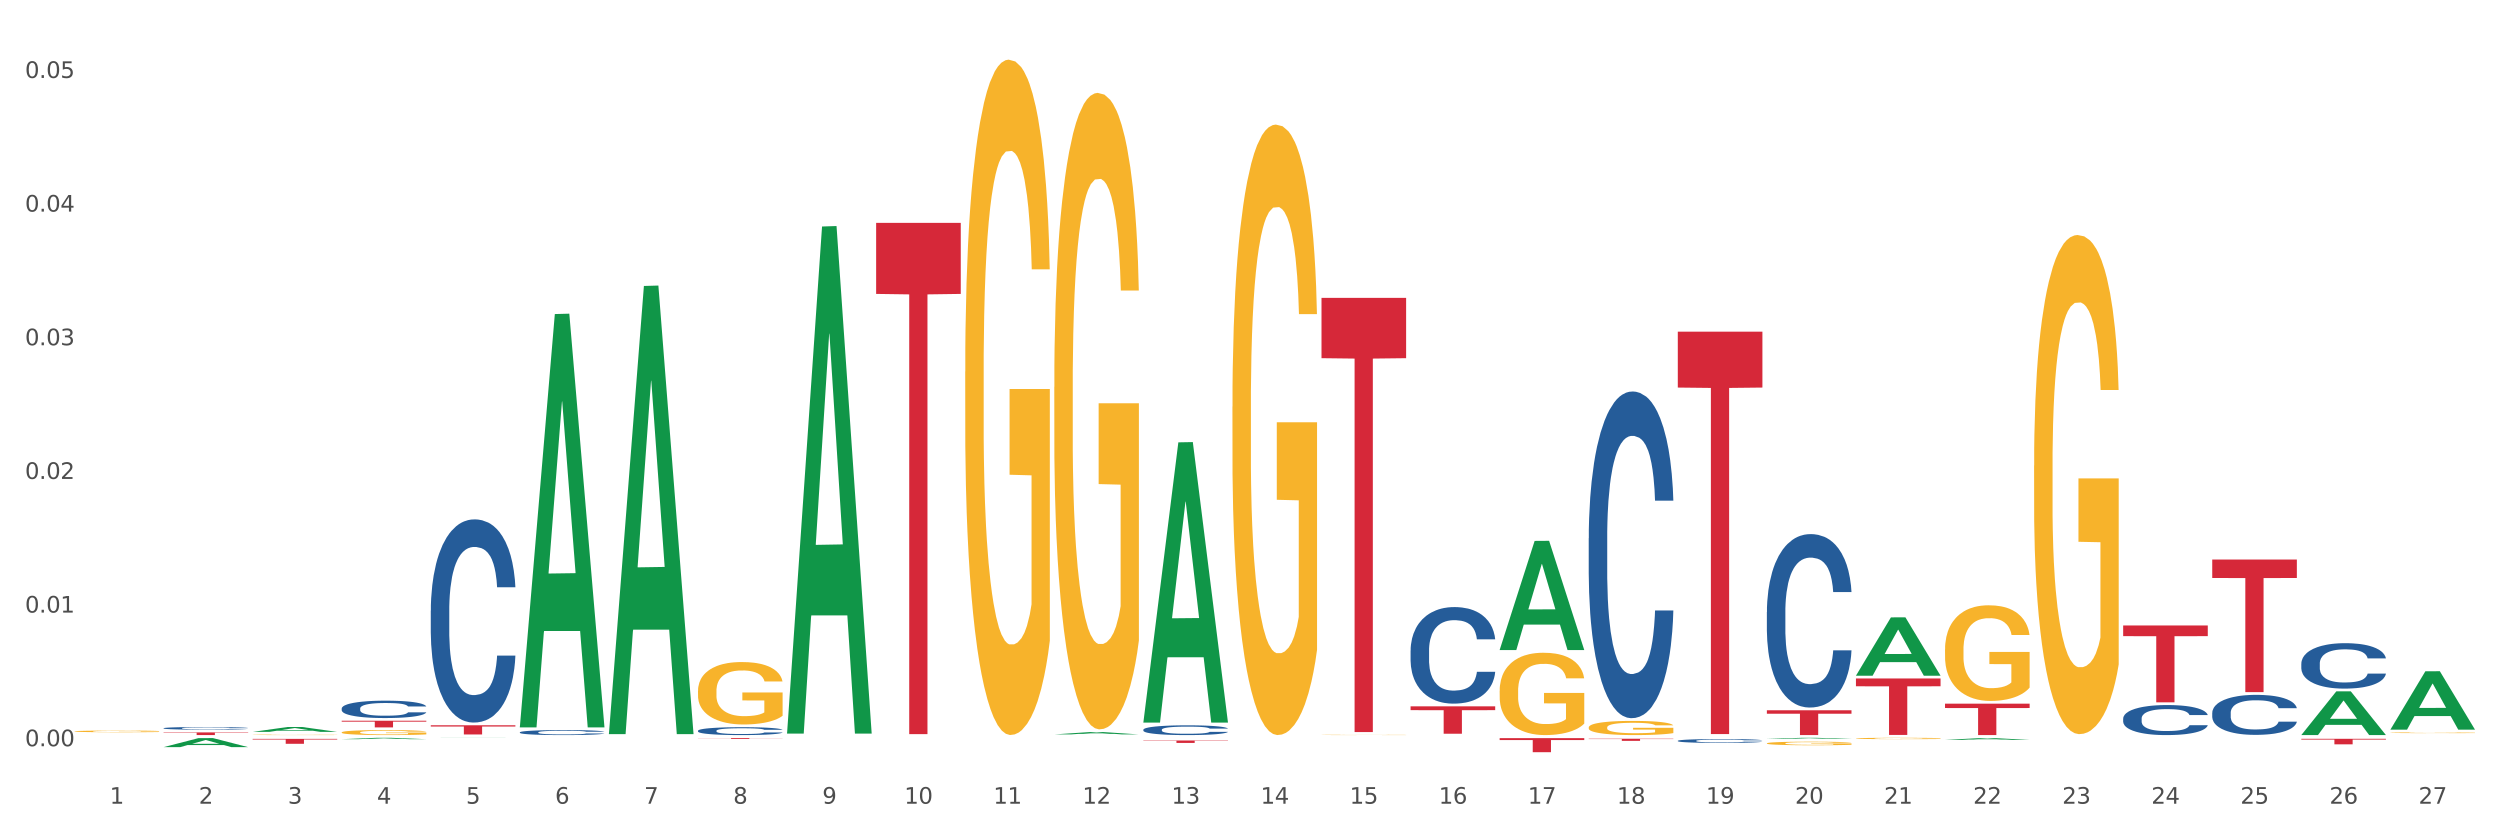 <?xml version="1.0" encoding="utf-8" standalone="no"?>
<!DOCTYPE svg PUBLIC "-//W3C//DTD SVG 1.1//EN"
  "http://www.w3.org/Graphics/SVG/1.1/DTD/svg11.dtd">
<svg xmlns:xlink="http://www.w3.org/1999/xlink" width="1080pt" height="360pt" viewBox="0 0 1080 360" xmlns="http://www.w3.org/2000/svg" version="1.1">
 <rect x="0" y="0" width="1080" height="360" fill="#333333" stroke="none"/>
 <defs>
  <style type="text/css">*{stroke-linejoin: round; stroke-linecap: butt}</style>
 </defs>
 <g id="figure_1">
  <g id="patch_1">
   <path d="M 0 360 
L 1080 360 
L 1080 0 
L 0 0 
z
" style="fill: #ffffff; stroke: #ffffff; stroke-linejoin: miter"/>
  </g>
  <g id="axes_1">
   <g id="matplotlib.axis_1">
    <g id="xtick_1">
     <g id="text_1">
      <!-- 1 -->
      <g style="fill: #4d4d4d" transform="translate(47.399 347.204) scale(0.096 -0.096)">
       <defs>
        <path id="DejaVuSans-31" d="M 794 531 
L 1825 531 
L 1825 4091 
L 703 3866 
L 703 4441 
L 1819 4666 
L 2450 4666 
L 2450 531 
L 3481 531 
L 3481 0 
L 794 0 
L 794 531 
z
" transform="scale(0.016)"/>
       </defs>
       <use xlink:href="#DejaVuSans-31"/>
      </g>
     </g>
    </g>
    <g id="xtick_2">
     <g id="text_2">
      <!-- 2 -->
      <g style="fill: #4d4d4d" transform="translate(85.878 347.204) scale(0.096 -0.096)">
       <defs>
        <path id="DejaVuSans-32" d="M 1228 531 
L 3431 531 
L 3431 0 
L 469 0 
L 469 531 
Q 828 903 1448 1529 
Q 2069 2156 2228 2338 
Q 2531 2678 2651 2914 
Q 2772 3150 2772 3378 
Q 2772 3750 2511 3984 
Q 2250 4219 1831 4219 
Q 1534 4219 1204 4116 
Q 875 4013 500 3803 
L 500 4441 
Q 881 4594 1212 4672 
Q 1544 4750 1819 4750 
Q 2544 4750 2975 4387 
Q 3406 4025 3406 3419 
Q 3406 3131 3298 2873 
Q 3191 2616 2906 2266 
Q 2828 2175 2409 1742 
Q 1991 1309 1228 531 
z
" transform="scale(0.016)"/>
       </defs>
       <use xlink:href="#DejaVuSans-32"/>
      </g>
     </g>
    </g>
    <g id="xtick_3">
     <g id="text_3">
      <!-- 3 -->
      <g style="fill: #4d4d4d" transform="translate(124.358 347.204) scale(0.096 -0.096)">
       <defs>
        <path id="DejaVuSans-33" d="M 2597 2516 
Q 3050 2419 3304 2112 
Q 3559 1806 3559 1356 
Q 3559 666 3084 287 
Q 2609 -91 1734 -91 
Q 1441 -91 1130 -33 
Q 819 25 488 141 
L 488 750 
Q 750 597 1062 519 
Q 1375 441 1716 441 
Q 2309 441 2620 675 
Q 2931 909 2931 1356 
Q 2931 1769 2642 2001 
Q 2353 2234 1838 2234 
L 1294 2234 
L 1294 2753 
L 1863 2753 
Q 2328 2753 2575 2939 
Q 2822 3125 2822 3475 
Q 2822 3834 2567 4026 
Q 2313 4219 1838 4219 
Q 1578 4219 1281 4162 
Q 984 4106 628 3988 
L 628 4550 
Q 988 4650 1302 4700 
Q 1616 4750 1894 4750 
Q 2613 4750 3031 4423 
Q 3450 4097 3450 3541 
Q 3450 3153 3228 2886 
Q 3006 2619 2597 2516 
z
" transform="scale(0.016)"/>
       </defs>
       <use xlink:href="#DejaVuSans-33"/>
      </g>
     </g>
    </g>
    <g id="xtick_4">
     <g id="text_4">
      <!-- 4 -->
      <g style="fill: #4d4d4d" transform="translate(162.838 347.204) scale(0.096 -0.096)">
       <defs>
        <path id="DejaVuSans-34" d="M 2419 4116 
L 825 1625 
L 2419 1625 
L 2419 4116 
z
M 2253 4666 
L 3047 4666 
L 3047 1625 
L 3713 1625 
L 3713 1100 
L 3047 1100 
L 3047 0 
L 2419 0 
L 2419 1100 
L 313 1100 
L 313 1709 
L 2253 4666 
z
" transform="scale(0.016)"/>
       </defs>
       <use xlink:href="#DejaVuSans-34"/>
      </g>
     </g>
    </g>
    <g id="xtick_5">
     <g id="text_5">
      <!-- 5 -->
      <g style="fill: #4d4d4d" transform="translate(201.317 347.204) scale(0.096 -0.096)">
       <defs>
        <path id="DejaVuSans-35" d="M 691 4666 
L 3169 4666 
L 3169 4134 
L 1269 4134 
L 1269 2991 
Q 1406 3038 1543 3061 
Q 1681 3084 1819 3084 
Q 2600 3084 3056 2656 
Q 3513 2228 3513 1497 
Q 3513 744 3044 326 
Q 2575 -91 1722 -91 
Q 1428 -91 1123 -41 
Q 819 9 494 109 
L 494 744 
Q 775 591 1075 516 
Q 1375 441 1709 441 
Q 2250 441 2565 725 
Q 2881 1009 2881 1497 
Q 2881 1984 2565 2268 
Q 2250 2553 1709 2553 
Q 1456 2553 1204 2497 
Q 953 2441 691 2322 
L 691 4666 
z
" transform="scale(0.016)"/>
       </defs>
       <use xlink:href="#DejaVuSans-35"/>
      </g>
     </g>
    </g>
    <g id="xtick_6">
     <g id="text_6">
      <!-- 6 -->
      <g style="fill: #4d4d4d" transform="translate(239.797 347.204) scale(0.096 -0.096)">
       <defs>
        <path id="DejaVuSans-36" d="M 2113 2584 
Q 1688 2584 1439 2293 
Q 1191 2003 1191 1497 
Q 1191 994 1439 701 
Q 1688 409 2113 409 
Q 2538 409 2786 701 
Q 3034 994 3034 1497 
Q 3034 2003 2786 2293 
Q 2538 2584 2113 2584 
z
M 3366 4563 
L 3366 3988 
Q 3128 4100 2886 4159 
Q 2644 4219 2406 4219 
Q 1781 4219 1451 3797 
Q 1122 3375 1075 2522 
Q 1259 2794 1537 2939 
Q 1816 3084 2150 3084 
Q 2853 3084 3261 2657 
Q 3669 2231 3669 1497 
Q 3669 778 3244 343 
Q 2819 -91 2113 -91 
Q 1303 -91 875 529 
Q 447 1150 447 2328 
Q 447 3434 972 4092 
Q 1497 4750 2381 4750 
Q 2619 4750 2861 4703 
Q 3103 4656 3366 4563 
z
" transform="scale(0.016)"/>
       </defs>
       <use xlink:href="#DejaVuSans-36"/>
      </g>
     </g>
    </g>
    <g id="xtick_7">
     <g id="text_7">
      <!-- 7 -->
      <g style="fill: #4d4d4d" transform="translate(278.276 347.204) scale(0.096 -0.096)">
       <defs>
        <path id="DejaVuSans-37" d="M 525 4666 
L 3525 4666 
L 3525 4397 
L 1831 0 
L 1172 0 
L 2766 4134 
L 525 4134 
L 525 4666 
z
" transform="scale(0.016)"/>
       </defs>
       <use xlink:href="#DejaVuSans-37"/>
      </g>
     </g>
    </g>
    <g id="xtick_8">
     <g id="text_8">
      <!-- 8 -->
      <g style="fill: #4d4d4d" transform="translate(316.756 347.204) scale(0.096 -0.096)">
       <defs>
        <path id="DejaVuSans-38" d="M 2034 2216 
Q 1584 2216 1326 1975 
Q 1069 1734 1069 1313 
Q 1069 891 1326 650 
Q 1584 409 2034 409 
Q 2484 409 2743 651 
Q 3003 894 3003 1313 
Q 3003 1734 2745 1975 
Q 2488 2216 2034 2216 
z
M 1403 2484 
Q 997 2584 770 2862 
Q 544 3141 544 3541 
Q 544 4100 942 4425 
Q 1341 4750 2034 4750 
Q 2731 4750 3128 4425 
Q 3525 4100 3525 3541 
Q 3525 3141 3298 2862 
Q 3072 2584 2669 2484 
Q 3125 2378 3379 2068 
Q 3634 1759 3634 1313 
Q 3634 634 3220 271 
Q 2806 -91 2034 -91 
Q 1263 -91 848 271 
Q 434 634 434 1313 
Q 434 1759 690 2068 
Q 947 2378 1403 2484 
z
M 1172 3481 
Q 1172 3119 1398 2916 
Q 1625 2713 2034 2713 
Q 2441 2713 2670 2916 
Q 2900 3119 2900 3481 
Q 2900 3844 2670 4047 
Q 2441 4250 2034 4250 
Q 1625 4250 1398 4047 
Q 1172 3844 1172 3481 
z
" transform="scale(0.016)"/>
       </defs>
       <use xlink:href="#DejaVuSans-38"/>
      </g>
     </g>
    </g>
    <g id="xtick_9">
     <g id="text_9">
      <!-- 9 -->
      <g style="fill: #4d4d4d" transform="translate(355.236 347.204) scale(0.096 -0.096)">
       <defs>
        <path id="DejaVuSans-39" d="M 703 97 
L 703 672 
Q 941 559 1184 500 
Q 1428 441 1663 441 
Q 2288 441 2617 861 
Q 2947 1281 2994 2138 
Q 2813 1869 2534 1725 
Q 2256 1581 1919 1581 
Q 1219 1581 811 2004 
Q 403 2428 403 3163 
Q 403 3881 828 4315 
Q 1253 4750 1959 4750 
Q 2769 4750 3195 4129 
Q 3622 3509 3622 2328 
Q 3622 1225 3098 567 
Q 2575 -91 1691 -91 
Q 1453 -91 1209 -44 
Q 966 3 703 97 
z
M 1959 2075 
Q 2384 2075 2632 2365 
Q 2881 2656 2881 3163 
Q 2881 3666 2632 3958 
Q 2384 4250 1959 4250 
Q 1534 4250 1286 3958 
Q 1038 3666 1038 3163 
Q 1038 2656 1286 2365 
Q 1534 2075 1959 2075 
z
" transform="scale(0.016)"/>
       </defs>
       <use xlink:href="#DejaVuSans-39"/>
      </g>
     </g>
    </g>
    <g id="xtick_10">
     <g id="text_10">
      <!-- 10 -->
      <g style="fill: #4d4d4d" transform="translate(390.661 347.204) scale(0.096 -0.096)">
       <defs>
        <path id="DejaVuSans-30" d="M 2034 4250 
Q 1547 4250 1301 3770 
Q 1056 3291 1056 2328 
Q 1056 1369 1301 889 
Q 1547 409 2034 409 
Q 2525 409 2770 889 
Q 3016 1369 3016 2328 
Q 3016 3291 2770 3770 
Q 2525 4250 2034 4250 
z
M 2034 4750 
Q 2819 4750 3233 4129 
Q 3647 3509 3647 2328 
Q 3647 1150 3233 529 
Q 2819 -91 2034 -91 
Q 1250 -91 836 529 
Q 422 1150 422 2328 
Q 422 3509 836 4129 
Q 1250 4750 2034 4750 
z
" transform="scale(0.016)"/>
       </defs>
       <use xlink:href="#DejaVuSans-31"/>
       <use xlink:href="#DejaVuSans-30" transform="translate(63.623 0)"/>
      </g>
     </g>
    </g>
    <g id="xtick_11">
     <g id="text_11">
      <!-- 11 -->
      <g style="fill: #4d4d4d" transform="translate(429.141 347.204) scale(0.096 -0.096)">
       <use xlink:href="#DejaVuSans-31"/>
       <use xlink:href="#DejaVuSans-31" transform="translate(63.623 0)"/>
      </g>
     </g>
    </g>
    <g id="xtick_12">
     <g id="text_12">
      <!-- 12 -->
      <g style="fill: #4d4d4d" transform="translate(467.62 347.204) scale(0.096 -0.096)">
       <use xlink:href="#DejaVuSans-31"/>
       <use xlink:href="#DejaVuSans-32" transform="translate(63.623 0)"/>
      </g>
     </g>
    </g>
    <g id="xtick_13">
     <g id="text_13">
      <!-- 13 -->
      <g style="fill: #4d4d4d" transform="translate(506.1 347.204) scale(0.096 -0.096)">
       <use xlink:href="#DejaVuSans-31"/>
       <use xlink:href="#DejaVuSans-33" transform="translate(63.623 0)"/>
      </g>
     </g>
    </g>
    <g id="xtick_14">
     <g id="text_14">
      <!-- 14 -->
      <g style="fill: #4d4d4d" transform="translate(544.58 347.204) scale(0.096 -0.096)">
       <use xlink:href="#DejaVuSans-31"/>
       <use xlink:href="#DejaVuSans-34" transform="translate(63.623 0)"/>
      </g>
     </g>
    </g>
    <g id="xtick_15">
     <g id="text_15">
      <!-- 15 -->
      <g style="fill: #4d4d4d" transform="translate(583.059 347.204) scale(0.096 -0.096)">
       <use xlink:href="#DejaVuSans-31"/>
       <use xlink:href="#DejaVuSans-35" transform="translate(63.623 0)"/>
      </g>
     </g>
    </g>
    <g id="xtick_16">
     <g id="text_16">
      <!-- 16 -->
      <g style="fill: #4d4d4d" transform="translate(621.539 347.204) scale(0.096 -0.096)">
       <use xlink:href="#DejaVuSans-31"/>
       <use xlink:href="#DejaVuSans-36" transform="translate(63.623 0)"/>
      </g>
     </g>
    </g>
    <g id="xtick_17">
     <g id="text_17">
      <!-- 17 -->
      <g style="fill: #4d4d4d" transform="translate(660.018 347.204) scale(0.096 -0.096)">
       <use xlink:href="#DejaVuSans-31"/>
       <use xlink:href="#DejaVuSans-37" transform="translate(63.623 0)"/>
      </g>
     </g>
    </g>
    <g id="xtick_18">
     <g id="text_18">
      <!-- 18 -->
      <g style="fill: #4d4d4d" transform="translate(698.498 347.204) scale(0.096 -0.096)">
       <use xlink:href="#DejaVuSans-31"/>
       <use xlink:href="#DejaVuSans-38" transform="translate(63.623 0)"/>
      </g>
     </g>
    </g>
    <g id="xtick_19">
     <g id="text_19">
      <!-- 19 -->
      <g style="fill: #4d4d4d" transform="translate(736.977 347.204) scale(0.096 -0.096)">
       <use xlink:href="#DejaVuSans-31"/>
       <use xlink:href="#DejaVuSans-39" transform="translate(63.623 0)"/>
      </g>
     </g>
    </g>
    <g id="xtick_20">
     <g id="text_20">
      <!-- 20 -->
      <g style="fill: #4d4d4d" transform="translate(775.457 347.204) scale(0.096 -0.096)">
       <use xlink:href="#DejaVuSans-32"/>
       <use xlink:href="#DejaVuSans-30" transform="translate(63.623 0)"/>
      </g>
     </g>
    </g>
    <g id="xtick_21">
     <g id="text_21">
      <!-- 21 -->
      <g style="fill: #4d4d4d" transform="translate(813.937 347.204) scale(0.096 -0.096)">
       <use xlink:href="#DejaVuSans-32"/>
       <use xlink:href="#DejaVuSans-31" transform="translate(63.623 0)"/>
      </g>
     </g>
    </g>
    <g id="xtick_22">
     <g id="text_22">
      <!-- 22 -->
      <g style="fill: #4d4d4d" transform="translate(852.416 347.204) scale(0.096 -0.096)">
       <use xlink:href="#DejaVuSans-32"/>
       <use xlink:href="#DejaVuSans-32" transform="translate(63.623 0)"/>
      </g>
     </g>
    </g>
    <g id="xtick_23">
     <g id="text_23">
      <!-- 23 -->
      <g style="fill: #4d4d4d" transform="translate(890.896 347.204) scale(0.096 -0.096)">
       <use xlink:href="#DejaVuSans-32"/>
       <use xlink:href="#DejaVuSans-33" transform="translate(63.623 0)"/>
      </g>
     </g>
    </g>
    <g id="xtick_24">
     <g id="text_24">
      <!-- 24 -->
      <g style="fill: #4d4d4d" transform="translate(929.375 347.204) scale(0.096 -0.096)">
       <use xlink:href="#DejaVuSans-32"/>
       <use xlink:href="#DejaVuSans-34" transform="translate(63.623 0)"/>
      </g>
     </g>
    </g>
    <g id="xtick_25">
     <g id="text_25">
      <!-- 25 -->
      <g style="fill: #4d4d4d" transform="translate(967.855 347.204) scale(0.096 -0.096)">
       <use xlink:href="#DejaVuSans-32"/>
       <use xlink:href="#DejaVuSans-35" transform="translate(63.623 0)"/>
      </g>
     </g>
    </g>
    <g id="xtick_26">
     <g id="text_26">
      <!-- 26 -->
      <g style="fill: #4d4d4d" transform="translate(1006.335 347.204) scale(0.096 -0.096)">
       <use xlink:href="#DejaVuSans-32"/>
       <use xlink:href="#DejaVuSans-36" transform="translate(63.623 0)"/>
      </g>
     </g>
    </g>
    <g id="xtick_27">
     <g id="text_27">
      <!-- 27 -->
      <g style="fill: #4d4d4d" transform="translate(1044.814 347.204) scale(0.096 -0.096)">
       <use xlink:href="#DejaVuSans-32"/>
       <use xlink:href="#DejaVuSans-37" transform="translate(63.623 0)"/>
      </g>
     </g>
    </g>
    <g id="xtick_28"/>
    <g id="xtick_29"/>
    <g id="xtick_30"/>
    <g id="xtick_31"/>
    <g id="xtick_32"/>
    <g id="xtick_33"/>
    <g id="xtick_34"/>
    <g id="xtick_35"/>
    <g id="xtick_36"/>
    <g id="xtick_37"/>
    <g id="xtick_38"/>
    <g id="xtick_39"/>
    <g id="xtick_40"/>
    <g id="xtick_41"/>
    <g id="xtick_42"/>
    <g id="xtick_43"/>
    <g id="xtick_44"/>
    <g id="xtick_45"/>
    <g id="xtick_46"/>
    <g id="xtick_47"/>
    <g id="xtick_48"/>
    <g id="xtick_49"/>
    <g id="xtick_50"/>
    <g id="xtick_51"/>
    <g id="xtick_52"/>
    <g id="xtick_53"/>
   </g>
   <g id="matplotlib.axis_2">
    <g id="ytick_1">
     <g id="text_28">
      <!-- 0.00 -->
      <g style="fill: #4d4d4d" transform="translate(10.8 322.376) scale(0.096 -0.096)">
       <defs>
        <path id="DejaVuSans-2e" d="M 684 794 
L 1344 794 
L 1344 0 
L 684 0 
L 684 794 
z
" transform="scale(0.016)"/>
       </defs>
       <use xlink:href="#DejaVuSans-30"/>
       <use xlink:href="#DejaVuSans-2e" transform="translate(63.623 0)"/>
       <use xlink:href="#DejaVuSans-30" transform="translate(95.41 0)"/>
       <use xlink:href="#DejaVuSans-30" transform="translate(159.033 0)"/>
      </g>
     </g>
    </g>
    <g id="ytick_2">
     <g id="text_29">
      <!-- 0.01 -->
      <g style="fill: #4d4d4d" transform="translate(10.8 264.636) scale(0.096 -0.096)">
       <use xlink:href="#DejaVuSans-30"/>
       <use xlink:href="#DejaVuSans-2e" transform="translate(63.623 0)"/>
       <use xlink:href="#DejaVuSans-30" transform="translate(95.41 0)"/>
       <use xlink:href="#DejaVuSans-31" transform="translate(159.033 0)"/>
      </g>
     </g>
    </g>
    <g id="ytick_3">
     <g id="text_30">
      <!-- 0.02 -->
      <g style="fill: #4d4d4d" transform="translate(10.8 206.896) scale(0.096 -0.096)">
       <use xlink:href="#DejaVuSans-30"/>
       <use xlink:href="#DejaVuSans-2e" transform="translate(63.623 0)"/>
       <use xlink:href="#DejaVuSans-30" transform="translate(95.41 0)"/>
       <use xlink:href="#DejaVuSans-32" transform="translate(159.033 0)"/>
      </g>
     </g>
    </g>
    <g id="ytick_4">
     <g id="text_31">
      <!-- 0.03 -->
      <g style="fill: #4d4d4d" transform="translate(10.8 149.155) scale(0.096 -0.096)">
       <use xlink:href="#DejaVuSans-30"/>
       <use xlink:href="#DejaVuSans-2e" transform="translate(63.623 0)"/>
       <use xlink:href="#DejaVuSans-30" transform="translate(95.41 0)"/>
       <use xlink:href="#DejaVuSans-33" transform="translate(159.033 0)"/>
      </g>
     </g>
    </g>
    <g id="ytick_5">
     <g id="text_32">
      <!-- 0.04 -->
      <g style="fill: #4d4d4d" transform="translate(10.8 91.415) scale(0.096 -0.096)">
       <use xlink:href="#DejaVuSans-30"/>
       <use xlink:href="#DejaVuSans-2e" transform="translate(63.623 0)"/>
       <use xlink:href="#DejaVuSans-30" transform="translate(95.41 0)"/>
       <use xlink:href="#DejaVuSans-34" transform="translate(159.033 0)"/>
      </g>
     </g>
    </g>
    <g id="ytick_6">
     <g id="text_33">
      <!-- 0.05 -->
      <g style="fill: #4d4d4d" transform="translate(10.8 33.674) scale(0.096 -0.096)">
       <use xlink:href="#DejaVuSans-30"/>
       <use xlink:href="#DejaVuSans-2e" transform="translate(63.623 0)"/>
       <use xlink:href="#DejaVuSans-30" transform="translate(95.41 0)"/>
       <use xlink:href="#DejaVuSans-35" transform="translate(159.033 0)"/>
      </g>
     </g>
    </g>
    <g id="ytick_7"/>
    <g id="ytick_8"/>
    <g id="ytick_9"/>
    <g id="ytick_10"/>
    <g id="ytick_11"/>
   </g>
   <g id="PolyCollection_1">
    <path d="M 455.451 317.267 
L 455.488 317.266 
L 470.563 316.264 
L 476.819 316.263 
L 492.006 317.269 
L 484.77 317.269 
L 481.492 317.035 
L 465.927 317.035 
L 465.814 317.038 
L 462.649 317.269 
L 455.451 317.269 
L 455.451 317.267 
L 467.887 316.895 
L 479.532 316.894 
L 473.766 316.477 
L 473.691 316.475 
L 473.615 316.478 
L 467.849 316.894 
L 467.887 316.895 
L 455.451 317.267 
z
" clip-path="url(#p26bebe19c1)" style="fill: #109648"/>
    <path d="M 340.012 316.503 
L 340.049 316.297 
L 355.124 97.852 
L 361.38 97.646 
L 376.567 316.914 
L 369.332 316.914 
L 366.053 265.855 
L 350.488 265.855 
L 350.375 266.678 
L 347.21 316.914 
L 340.012 316.914 
L 340.012 316.503 
L 352.448 235.384 
L 364.093 235.178 
L 358.327 144.382 
L 358.252 143.97 
L 358.176 144.588 
L 352.41 235.178 
L 352.448 235.384 
L 340.012 316.503 
z
" clip-path="url(#p26bebe19c1)" style="fill: #109648"/>
    <path d="M 263.053 316.79 
L 263.09 316.608 
L 278.165 123.537 
L 284.421 123.355 
L 299.608 317.154 
L 292.372 317.154 
L 289.094 272.025 
L 273.529 272.025 
L 273.416 272.753 
L 270.251 317.154 
L 263.053 317.154 
L 263.053 316.79 
L 275.489 245.094 
L 287.134 244.912 
L 281.368 164.663 
L 281.293 164.299 
L 281.217 164.845 
L 275.451 244.912 
L 275.489 245.094 
L 263.053 316.79 
z
" clip-path="url(#p26bebe19c1)" style="fill: #109648"/>
    <path d="M 763.287 321.122 
L 763.33 321.121 
L 763.33 321.07 
L 763.417 321.026 
L 763.848 320.921 
L 764.496 320.833 
L 764.97 320.786 
L 765.445 320.748 
L 766.006 320.71 
L 766.697 320.671 
L 767.948 320.613 
L 768.725 320.583 
L 769.675 320.552 
L 771.401 320.507 
L 772.653 320.482 
L 773.947 320.46 
L 776.062 320.435 
L 777.443 320.424 
L 778.911 320.415 
L 780.68 320.41 
L 782.018 320.408 
L 784.953 320.412 
L 787.456 320.425 
L 788.665 320.435 
L 790.218 320.452 
L 791.038 320.463 
L 792.376 320.486 
L 793.757 320.515 
L 794.707 320.541 
L 796.131 320.589 
L 797.21 320.637 
L 798.203 320.696 
L 798.721 320.737 
L 799.109 320.775 
L 799.454 320.819 
L 799.8 320.888 
L 792.031 320.888 
L 791.729 320.839 
L 791.254 320.792 
L 790.564 320.747 
L 789.959 320.719 
L 788.924 320.683 
L 787.974 320.661 
L 786.981 320.644 
L 785.773 320.63 
L 784.824 320.623 
L 783.486 320.617 
L 780.853 320.618 
L 779.083 320.63 
L 777.875 320.644 
L 777.098 320.657 
L 776.408 320.671 
L 775.631 320.69 
L 774.724 320.72 
L 774.077 320.747 
L 773.43 320.781 
L 772.912 320.815 
L 772.437 320.854 
L 772.049 320.897 
L 771.746 320.94 
L 771.487 320.994 
L 771.272 321.083 
L 771.272 321.276 
L 771.358 321.32 
L 771.574 321.378 
L 771.833 321.422 
L 772.264 321.474 
L 772.653 321.509 
L 773.386 321.56 
L 774.206 321.602 
L 774.854 321.629 
L 775.501 321.652 
L 776.623 321.683 
L 777.875 321.708 
L 778.954 321.724 
L 780.421 321.738 
L 781.414 321.744 
L 782.277 321.746 
L 784.392 321.746 
L 785.903 321.742 
L 787.586 321.732 
L 788.88 321.72 
L 789.959 321.704 
L 791.168 321.679 
L 791.945 321.655 
L 791.945 321.36 
L 782.45 321.358 
L 782.45 321.162 
L 799.843 321.162 
L 799.843 321.738 
L 799.109 321.768 
L 798.289 321.794 
L 797.426 321.818 
L 796.131 321.848 
L 794.577 321.876 
L 793.196 321.896 
L 791.729 321.913 
L 790.003 321.928 
L 787.758 321.943 
L 786.377 321.948 
L 784.651 321.952 
L 782.622 321.954 
L 780.853 321.951 
L 779.127 321.944 
L 777.314 321.931 
L 775.544 321.913 
L 774.206 321.895 
L 772.869 321.872 
L 771.444 321.842 
L 770.322 321.814 
L 769.459 321.789 
L 768.509 321.756 
L 767.474 321.714 
L 766.697 321.676 
L 766.006 321.636 
L 765.273 321.585 
L 764.755 321.542 
L 764.237 321.487 
L 763.935 321.446 
L 763.589 321.382 
L 763.33 321.293 
L 763.287 321.122 
z
" clip-path="url(#p26bebe19c1)" style="fill: #f7b32b"/>
    <path d="M 840.246 280.581 
L 840.29 280.544 
L 840.29 279.185 
L 840.376 278.015 
L 840.807 275.184 
L 841.455 272.844 
L 841.93 271.598 
L 842.404 270.579 
L 842.965 269.56 
L 843.656 268.503 
L 844.908 266.956 
L 845.684 266.163 
L 846.634 265.333 
L 848.36 264.125 
L 849.612 263.446 
L 850.907 262.88 
L 853.021 262.2 
L 854.403 261.898 
L 855.87 261.672 
L 857.639 261.521 
L 858.977 261.483 
L 861.912 261.597 
L 864.415 261.936 
L 865.624 262.2 
L 867.178 262.653 
L 867.998 262.955 
L 869.336 263.559 
L 870.717 264.352 
L 871.666 265.031 
L 873.09 266.314 
L 874.169 267.598 
L 875.162 269.183 
L 875.68 270.277 
L 876.068 271.296 
L 876.414 272.467 
L 876.759 274.316 
L 868.99 274.316 
L 868.688 272.995 
L 868.213 271.749 
L 867.523 270.542 
L 866.919 269.787 
L 865.883 268.843 
L 864.933 268.239 
L 863.941 267.786 
L 862.732 267.409 
L 861.783 267.22 
L 860.445 267.069 
L 857.812 267.107 
L 856.043 267.409 
L 854.834 267.786 
L 854.057 268.126 
L 853.367 268.503 
L 852.59 269.032 
L 851.684 269.825 
L 851.036 270.542 
L 850.389 271.447 
L 849.871 272.353 
L 849.396 273.41 
L 849.008 274.542 
L 848.706 275.712 
L 848.447 277.147 
L 848.231 279.524 
L 848.231 284.695 
L 848.317 285.865 
L 848.533 287.413 
L 848.792 288.583 
L 849.223 289.979 
L 849.612 290.923 
L 850.346 292.282 
L 851.166 293.414 
L 851.813 294.131 
L 852.46 294.735 
L 853.583 295.565 
L 854.834 296.245 
L 855.913 296.66 
L 857.381 297.037 
L 858.373 297.188 
L 859.236 297.264 
L 861.351 297.264 
L 862.862 297.15 
L 864.545 296.886 
L 865.84 296.547 
L 866.919 296.131 
L 868.127 295.452 
L 868.904 294.81 
L 868.904 286.922 
L 859.409 286.884 
L 859.409 281.638 
L 876.802 281.638 
L 876.802 297.037 
L 876.068 297.83 
L 875.248 298.547 
L 874.385 299.189 
L 873.09 299.981 
L 871.537 300.736 
L 870.156 301.264 
L 868.688 301.717 
L 866.962 302.132 
L 864.718 302.51 
L 863.336 302.661 
L 861.61 302.774 
L 859.582 302.812 
L 857.812 302.736 
L 856.086 302.548 
L 854.273 302.208 
L 852.504 301.717 
L 851.166 301.227 
L 849.828 300.623 
L 848.403 299.83 
L 847.281 299.075 
L 846.418 298.396 
L 845.469 297.528 
L 844.433 296.396 
L 843.656 295.377 
L 842.965 294.32 
L 842.232 292.961 
L 841.714 291.791 
L 841.196 290.319 
L 840.894 289.224 
L 840.549 287.526 
L 840.29 285.148 
L 840.246 280.581 
z
" clip-path="url(#p26bebe19c1)" style="fill: #f7b32b"/>
    <path d="M 801.767 319.002 
L 801.81 319.001 
L 801.81 318.982 
L 801.896 318.965 
L 802.328 318.925 
L 802.975 318.891 
L 803.45 318.874 
L 803.925 318.859 
L 804.486 318.844 
L 805.176 318.829 
L 806.428 318.807 
L 807.205 318.796 
L 808.154 318.784 
L 809.881 318.767 
L 811.132 318.757 
L 812.427 318.749 
L 814.542 318.739 
L 815.923 318.735 
L 817.39 318.732 
L 819.16 318.73 
L 820.498 318.729 
L 823.433 318.731 
L 825.936 318.736 
L 827.144 318.739 
L 828.698 318.746 
L 829.518 318.75 
L 830.856 318.759 
L 832.237 318.77 
L 833.187 318.78 
L 834.611 318.798 
L 835.69 318.816 
L 836.682 318.839 
L 837.2 318.855 
L 837.589 318.869 
L 837.934 318.886 
L 838.279 318.912 
L 830.511 318.912 
L 830.209 318.894 
L 829.734 318.876 
L 829.043 318.858 
L 828.439 318.848 
L 827.403 318.834 
L 826.454 318.826 
L 825.461 318.819 
L 824.253 318.814 
L 823.303 318.811 
L 821.965 318.809 
L 819.333 318.809 
L 817.563 318.814 
L 816.355 318.819 
L 815.578 318.824 
L 814.887 318.829 
L 814.11 318.837 
L 813.204 318.848 
L 812.557 318.858 
L 811.909 318.871 
L 811.391 318.884 
L 810.917 318.899 
L 810.528 318.916 
L 810.226 318.932 
L 809.967 318.953 
L 809.751 318.987 
L 809.751 319.061 
L 809.838 319.077 
L 810.053 319.1 
L 810.312 319.116 
L 810.744 319.136 
L 811.132 319.15 
L 811.866 319.169 
L 812.686 319.185 
L 813.333 319.196 
L 813.981 319.204 
L 815.103 319.216 
L 816.355 319.226 
L 817.434 319.232 
L 818.901 319.237 
L 819.894 319.239 
L 820.757 319.24 
L 822.872 319.24 
L 824.382 319.239 
L 826.065 319.235 
L 827.36 319.23 
L 828.439 319.224 
L 829.648 319.214 
L 830.424 319.205 
L 830.424 319.093 
L 820.929 319.092 
L 820.929 319.017 
L 838.322 319.017 
L 838.322 319.237 
L 837.589 319.248 
L 836.769 319.259 
L 835.906 319.268 
L 834.611 319.279 
L 833.057 319.29 
L 831.676 319.297 
L 830.209 319.304 
L 828.482 319.31 
L 826.238 319.315 
L 824.857 319.317 
L 823.131 319.319 
L 821.102 319.32 
L 819.333 319.318 
L 817.606 319.316 
L 815.793 319.311 
L 814.024 319.304 
L 812.686 319.297 
L 811.348 319.288 
L 809.924 319.277 
L 808.802 319.266 
L 807.939 319.256 
L 806.989 319.244 
L 805.953 319.228 
L 805.176 319.213 
L 804.486 319.198 
L 803.752 319.179 
L 803.234 319.162 
L 802.716 319.141 
L 802.414 319.125 
L 802.069 319.101 
L 801.81 319.067 
L 801.767 319.002 
z
" clip-path="url(#p26bebe19c1)" style="fill: #f7b32b"/>
    <path d="M 686.328 314.261 
L 686.371 314.255 
L 686.371 314.054 
L 686.458 313.881 
L 686.889 313.461 
L 687.537 313.114 
L 688.011 312.929 
L 688.486 312.778 
L 689.047 312.627 
L 689.738 312.47 
L 690.989 312.241 
L 691.766 312.123 
L 692.716 312 
L 694.442 311.821 
L 695.694 311.72 
L 696.988 311.637 
L 699.103 311.536 
L 700.484 311.491 
L 701.952 311.457 
L 703.721 311.435 
L 705.059 311.43 
L 707.994 311.446 
L 710.497 311.497 
L 711.706 311.536 
L 713.259 311.603 
L 714.079 311.648 
L 715.417 311.737 
L 716.798 311.855 
L 717.748 311.956 
L 719.172 312.146 
L 720.251 312.336 
L 721.244 312.571 
L 721.762 312.733 
L 722.15 312.884 
L 722.495 313.058 
L 722.841 313.332 
L 715.072 313.332 
L 714.77 313.136 
L 714.295 312.952 
L 713.605 312.773 
L 713 312.661 
L 711.964 312.521 
L 711.015 312.431 
L 710.022 312.364 
L 708.814 312.308 
L 707.864 312.28 
L 706.526 312.258 
L 703.894 312.263 
L 702.124 312.308 
L 700.916 312.364 
L 700.139 312.414 
L 699.448 312.47 
L 698.672 312.549 
L 697.765 312.666 
L 697.118 312.773 
L 696.47 312.907 
L 695.953 313.041 
L 695.478 313.198 
L 695.089 313.366 
L 694.787 313.539 
L 694.528 313.752 
L 694.312 314.104 
L 694.312 314.871 
L 694.399 315.045 
L 694.615 315.274 
L 694.874 315.447 
L 695.305 315.655 
L 695.694 315.794 
L 696.427 315.996 
L 697.247 316.164 
L 697.895 316.27 
L 698.542 316.36 
L 699.664 316.483 
L 700.916 316.583 
L 701.995 316.645 
L 703.462 316.701 
L 704.455 316.723 
L 705.318 316.735 
L 707.433 316.735 
L 708.943 316.718 
L 710.627 316.679 
L 711.921 316.628 
L 713 316.567 
L 714.209 316.466 
L 714.986 316.371 
L 714.986 315.201 
L 705.491 315.196 
L 705.491 314.418 
L 722.884 314.418 
L 722.884 316.701 
L 722.15 316.818 
L 721.33 316.925 
L 720.467 317.02 
L 719.172 317.137 
L 717.618 317.249 
L 716.237 317.328 
L 714.77 317.395 
L 713.043 317.456 
L 710.799 317.512 
L 709.418 317.535 
L 707.692 317.552 
L 705.663 317.557 
L 703.894 317.546 
L 702.167 317.518 
L 700.355 317.468 
L 698.585 317.395 
L 697.247 317.322 
L 695.909 317.233 
L 694.485 317.115 
L 693.363 317.003 
L 692.5 316.902 
L 691.55 316.774 
L 690.514 316.606 
L 689.738 316.455 
L 689.047 316.298 
L 688.313 316.097 
L 687.795 315.923 
L 687.278 315.705 
L 686.975 315.543 
L 686.63 315.291 
L 686.371 314.938 
L 686.328 314.261 
z
" clip-path="url(#p26bebe19c1)" style="fill: #f7b32b"/>
    <path d="M 878.726 201.162 
L 878.769 200.965 
L 878.769 193.876 
L 878.855 187.771 
L 879.287 173.001 
L 879.934 160.792 
L 880.409 154.293 
L 880.884 148.976 
L 881.445 143.659 
L 882.136 138.145 
L 883.387 130.071 
L 884.164 125.936 
L 885.114 121.603 
L 886.84 115.302 
L 888.092 111.757 
L 889.386 108.803 
L 891.501 105.258 
L 892.882 103.683 
L 894.35 102.501 
L 896.119 101.714 
L 897.457 101.517 
L 900.392 102.107 
L 902.895 103.88 
L 904.103 105.258 
L 905.657 107.621 
L 906.477 109.197 
L 907.815 112.348 
L 909.196 116.483 
L 910.146 120.028 
L 911.57 126.723 
L 912.649 133.419 
L 913.642 141.69 
L 914.16 147.401 
L 914.548 152.718 
L 914.893 158.823 
L 915.238 168.472 
L 907.47 168.472 
L 907.168 161.58 
L 906.693 155.081 
L 906.002 148.779 
L 905.398 144.841 
L 904.362 139.918 
L 903.413 136.767 
L 902.42 134.404 
L 901.212 132.434 
L 900.262 131.45 
L 898.924 130.662 
L 896.292 130.859 
L 894.522 132.434 
L 893.314 134.404 
L 892.537 136.176 
L 891.846 138.145 
L 891.069 140.902 
L 890.163 145.038 
L 889.516 148.779 
L 888.868 153.506 
L 888.35 158.232 
L 887.876 163.746 
L 887.487 169.654 
L 887.185 175.758 
L 886.926 183.242 
L 886.71 195.648 
L 886.71 222.627 
L 886.797 228.732 
L 887.013 236.806 
L 887.271 242.911 
L 887.703 250.197 
L 888.092 255.12 
L 888.825 262.21 
L 889.645 268.117 
L 890.293 271.859 
L 890.94 275.01 
L 892.062 279.342 
L 893.314 282.887 
L 894.393 285.053 
L 895.86 287.022 
L 896.853 287.81 
L 897.716 288.204 
L 899.831 288.204 
L 901.341 287.613 
L 903.024 286.235 
L 904.319 284.462 
L 905.398 282.296 
L 906.607 278.751 
L 907.384 275.404 
L 907.384 234.246 
L 897.889 234.049 
L 897.889 206.676 
L 915.282 206.676 
L 915.282 287.022 
L 914.548 291.158 
L 913.728 294.9 
L 912.865 298.247 
L 911.57 302.383 
L 910.016 306.321 
L 908.635 309.078 
L 907.168 311.441 
L 905.441 313.608 
L 903.197 315.577 
L 901.816 316.365 
L 900.09 316.955 
L 898.061 317.152 
L 896.292 316.758 
L 894.565 315.774 
L 892.753 314.002 
L 890.983 311.441 
L 889.645 308.881 
L 888.307 305.731 
L 886.883 301.595 
L 885.761 297.657 
L 884.898 294.112 
L 883.948 289.582 
L 882.912 283.675 
L 882.136 278.358 
L 881.445 272.844 
L 880.711 265.754 
L 880.193 259.65 
L 879.676 251.969 
L 879.373 246.258 
L 879.028 237.397 
L 878.769 224.99 
L 878.726 201.162 
z
" clip-path="url(#p26bebe19c1)" style="fill: #f7b32b"/>
    <path d="M 647.848 298.424 
L 647.892 298.391 
L 647.892 297.222 
L 647.978 296.215 
L 648.41 293.779 
L 649.057 291.764 
L 649.532 290.693 
L 650.006 289.815 
L 650.567 288.938 
L 651.258 288.029 
L 652.51 286.697 
L 653.286 286.015 
L 654.236 285.3 
L 655.962 284.261 
L 657.214 283.676 
L 658.509 283.189 
L 660.624 282.604 
L 662.005 282.344 
L 663.472 282.149 
L 665.242 282.019 
L 666.579 281.987 
L 669.514 282.084 
L 672.017 282.376 
L 673.226 282.604 
L 674.78 282.994 
L 675.6 283.254 
L 676.938 283.773 
L 678.319 284.455 
L 679.268 285.04 
L 680.692 286.145 
L 681.771 287.249 
L 682.764 288.614 
L 683.282 289.556 
L 683.67 290.433 
L 684.016 291.44 
L 684.361 293.031 
L 676.592 293.031 
L 676.29 291.894 
L 675.815 290.822 
L 675.125 289.783 
L 674.521 289.133 
L 673.485 288.321 
L 672.535 287.801 
L 671.543 287.412 
L 670.334 287.087 
L 669.385 286.924 
L 668.047 286.794 
L 665.414 286.827 
L 663.645 287.087 
L 662.436 287.412 
L 661.659 287.704 
L 660.969 288.029 
L 660.192 288.484 
L 659.286 289.166 
L 658.638 289.783 
L 657.991 290.563 
L 657.473 291.342 
L 656.998 292.252 
L 656.61 293.226 
L 656.308 294.233 
L 656.049 295.468 
L 655.833 297.514 
L 655.833 301.965 
L 655.919 302.972 
L 656.135 304.303 
L 656.394 305.311 
L 656.826 306.512 
L 657.214 307.325 
L 657.948 308.494 
L 658.768 309.469 
L 659.415 310.086 
L 660.062 310.605 
L 661.185 311.32 
L 662.436 311.905 
L 663.515 312.262 
L 664.983 312.587 
L 665.975 312.717 
L 666.838 312.782 
L 668.953 312.782 
L 670.464 312.684 
L 672.147 312.457 
L 673.442 312.165 
L 674.521 311.807 
L 675.729 311.223 
L 676.506 310.67 
L 676.506 303.881 
L 667.011 303.849 
L 667.011 299.333 
L 684.404 299.333 
L 684.404 312.587 
L 683.67 313.269 
L 682.85 313.886 
L 681.987 314.439 
L 680.692 315.121 
L 679.139 315.771 
L 677.758 316.225 
L 676.29 316.615 
L 674.564 316.972 
L 672.32 317.297 
L 670.938 317.427 
L 669.212 317.525 
L 667.184 317.557 
L 665.414 317.492 
L 663.688 317.33 
L 661.875 317.037 
L 660.106 316.615 
L 658.768 316.193 
L 657.43 315.673 
L 656.006 314.991 
L 654.883 314.341 
L 654.02 313.756 
L 653.071 313.009 
L 652.035 312.035 
L 651.258 311.158 
L 650.567 310.248 
L 649.834 309.079 
L 649.316 308.072 
L 648.798 306.805 
L 648.496 305.863 
L 648.151 304.401 
L 647.892 302.354 
L 647.848 298.424 
z
" clip-path="url(#p26bebe19c1)" style="fill: #f7b32b"/>
    <path d="M 570.889 317.479 
L 570.932 317.479 
L 570.932 317.474 
L 571.019 317.47 
L 571.45 317.46 
L 572.098 317.452 
L 572.572 317.447 
L 573.047 317.444 
L 573.608 317.44 
L 574.299 317.436 
L 575.55 317.431 
L 576.327 317.428 
L 577.277 317.425 
L 579.003 317.421 
L 580.255 317.419 
L 581.55 317.417 
L 583.664 317.414 
L 585.045 317.413 
L 586.513 317.412 
L 588.282 317.412 
L 589.62 317.412 
L 592.555 317.412 
L 595.058 317.413 
L 596.267 317.414 
L 597.82 317.416 
L 598.64 317.417 
L 599.978 317.419 
L 601.359 317.422 
L 602.309 317.424 
L 603.733 317.429 
L 604.812 317.433 
L 605.805 317.439 
L 606.323 317.443 
L 606.711 317.446 
L 607.056 317.45 
L 607.402 317.457 
L 599.633 317.457 
L 599.331 317.452 
L 598.856 317.448 
L 598.166 317.444 
L 597.562 317.441 
L 596.526 317.438 
L 595.576 317.436 
L 594.584 317.434 
L 593.375 317.433 
L 592.426 317.432 
L 591.088 317.431 
L 588.455 317.432 
L 586.685 317.433 
L 585.477 317.434 
L 584.7 317.435 
L 584.01 317.436 
L 583.233 317.438 
L 582.326 317.441 
L 581.679 317.444 
L 581.032 317.447 
L 580.514 317.45 
L 580.039 317.454 
L 579.651 317.458 
L 579.348 317.462 
L 579.089 317.467 
L 578.874 317.475 
L 578.874 317.493 
L 578.96 317.498 
L 579.176 317.503 
L 579.435 317.507 
L 579.866 317.512 
L 580.255 317.515 
L 580.988 317.52 
L 581.808 317.524 
L 582.456 317.527 
L 583.103 317.529 
L 584.225 317.532 
L 585.477 317.534 
L 586.556 317.536 
L 588.023 317.537 
L 589.016 317.537 
L 589.879 317.538 
L 591.994 317.538 
L 593.505 317.537 
L 595.188 317.536 
L 596.483 317.535 
L 597.562 317.534 
L 598.77 317.531 
L 599.547 317.529 
L 599.547 317.501 
L 590.052 317.501 
L 590.052 317.483 
L 607.445 317.483 
L 607.445 317.537 
L 606.711 317.54 
L 605.891 317.542 
L 605.028 317.544 
L 603.733 317.547 
L 602.18 317.55 
L 600.798 317.552 
L 599.331 317.553 
L 597.605 317.555 
L 595.36 317.556 
L 593.979 317.557 
L 592.253 317.557 
L 590.224 317.557 
L 588.455 317.557 
L 586.729 317.556 
L 584.916 317.555 
L 583.146 317.553 
L 581.808 317.552 
L 580.471 317.549 
L 579.046 317.547 
L 577.924 317.544 
L 577.061 317.542 
L 576.112 317.539 
L 575.076 317.535 
L 574.299 317.531 
L 573.608 317.527 
L 572.875 317.523 
L 572.357 317.518 
L 571.839 317.513 
L 571.537 317.509 
L 571.191 317.503 
L 570.932 317.495 
L 570.889 317.479 
z
" clip-path="url(#p26bebe19c1)" style="fill: #f7b32b"/>
    <path d="M 455.451 167.184 
L 455.494 166.933 
L 455.494 157.893 
L 455.58 150.108 
L 456.012 131.274 
L 456.659 115.705 
L 457.134 107.418 
L 457.608 100.638 
L 458.17 93.858 
L 458.86 86.827 
L 460.112 76.531 
L 460.889 71.258 
L 461.838 65.733 
L 463.564 57.698 
L 464.816 53.178 
L 466.111 49.411 
L 468.226 44.891 
L 469.607 42.882 
L 471.074 41.375 
L 472.844 40.371 
L 474.181 40.12 
L 477.116 40.873 
L 479.62 43.133 
L 480.828 44.891 
L 482.382 47.904 
L 483.202 49.913 
L 484.54 53.931 
L 485.921 59.204 
L 486.87 63.724 
L 488.294 72.262 
L 489.373 80.8 
L 490.366 91.347 
L 490.884 98.629 
L 491.272 105.41 
L 491.618 113.194 
L 491.963 125.499 
L 484.194 125.499 
L 483.892 116.71 
L 483.417 108.423 
L 482.727 100.387 
L 482.123 95.365 
L 481.087 89.087 
L 480.137 85.069 
L 479.145 82.056 
L 477.936 79.545 
L 476.987 78.289 
L 475.649 77.285 
L 473.016 77.536 
L 471.247 79.545 
L 470.038 82.056 
L 469.261 84.316 
L 468.571 86.827 
L 467.794 90.343 
L 466.888 95.616 
L 466.24 100.387 
L 465.593 106.414 
L 465.075 112.441 
L 464.6 119.472 
L 464.212 127.005 
L 463.91 134.79 
L 463.651 144.332 
L 463.435 160.153 
L 463.435 194.555 
L 463.521 202.34 
L 463.737 212.636 
L 463.996 220.42 
L 464.428 229.712 
L 464.816 235.99 
L 465.55 245.03 
L 466.37 252.563 
L 467.017 257.334 
L 467.664 261.352 
L 468.787 266.877 
L 470.038 271.397 
L 471.117 274.159 
L 472.585 276.67 
L 473.577 277.675 
L 474.44 278.177 
L 476.555 278.177 
L 478.066 277.424 
L 479.749 275.666 
L 481.044 273.406 
L 482.123 270.643 
L 483.331 266.123 
L 484.108 261.854 
L 484.108 209.371 
L 474.613 209.12 
L 474.613 174.215 
L 492.006 174.215 
L 492.006 276.67 
L 491.272 281.944 
L 490.452 286.715 
L 489.589 290.984 
L 488.294 296.257 
L 486.741 301.28 
L 485.36 304.795 
L 483.892 307.809 
L 482.166 310.571 
L 479.922 313.082 
L 478.541 314.086 
L 476.814 314.84 
L 474.786 315.091 
L 473.016 314.589 
L 471.29 313.333 
L 469.477 311.073 
L 467.708 307.809 
L 466.37 304.544 
L 465.032 300.526 
L 463.608 295.253 
L 462.485 290.23 
L 461.622 285.71 
L 460.673 279.935 
L 459.637 272.401 
L 458.86 265.621 
L 458.17 258.59 
L 457.436 249.55 
L 456.918 241.765 
L 456.4 231.972 
L 456.098 224.689 
L 455.753 213.389 
L 455.494 197.569 
L 455.451 167.184 
z
" clip-path="url(#p26bebe19c1)" style="fill: #f7b32b"/>
    <path d="M 532.41 175.686 
L 532.453 175.445 
L 532.453 166.774 
L 532.539 159.308 
L 532.971 141.244 
L 533.618 126.311 
L 534.093 118.363 
L 534.568 111.86 
L 535.129 105.357 
L 535.819 98.613 
L 537.071 88.738 
L 537.848 83.68 
L 538.797 78.381 
L 540.524 70.674 
L 541.775 66.339 
L 543.07 62.726 
L 545.185 58.39 
L 546.566 56.464 
L 548.033 55.018 
L 549.803 54.055 
L 551.141 53.814 
L 554.075 54.537 
L 556.579 56.704 
L 557.787 58.39 
L 559.341 61.281 
L 560.161 63.207 
L 561.499 67.061 
L 562.88 72.119 
L 563.829 76.454 
L 565.254 84.643 
L 566.333 92.832 
L 567.325 102.948 
L 567.843 109.933 
L 568.232 116.436 
L 568.577 123.903 
L 568.922 135.704 
L 561.154 135.704 
L 560.851 127.274 
L 560.377 119.326 
L 559.686 111.619 
L 559.082 106.802 
L 558.046 100.781 
L 557.097 96.927 
L 556.104 94.037 
L 554.895 91.628 
L 553.946 90.424 
L 552.608 89.461 
L 549.975 89.701 
L 548.206 91.628 
L 546.997 94.037 
L 546.221 96.204 
L 545.53 98.613 
L 544.753 101.985 
L 543.847 107.043 
L 543.199 111.619 
L 542.552 117.399 
L 542.034 123.18 
L 541.559 129.924 
L 541.171 137.149 
L 540.869 144.616 
L 540.61 153.768 
L 540.394 168.942 
L 540.394 201.939 
L 540.48 209.405 
L 540.696 219.28 
L 540.955 226.747 
L 541.387 235.658 
L 541.775 241.68 
L 542.509 250.35 
L 543.329 257.576 
L 543.976 262.152 
L 544.624 266.006 
L 545.746 271.305 
L 546.997 275.64 
L 548.076 278.289 
L 549.544 280.698 
L 550.536 281.661 
L 551.4 282.143 
L 553.514 282.143 
L 555.025 281.421 
L 556.708 279.735 
L 558.003 277.567 
L 559.082 274.918 
L 560.29 270.582 
L 561.067 266.488 
L 561.067 216.149 
L 551.572 215.908 
L 551.572 182.43 
L 568.965 182.43 
L 568.965 280.698 
L 568.232 285.756 
L 567.412 290.332 
L 566.548 294.427 
L 565.254 299.485 
L 563.7 304.302 
L 562.319 307.674 
L 560.851 310.564 
L 559.125 313.213 
L 556.881 315.622 
L 555.5 316.585 
L 553.773 317.308 
L 551.745 317.549 
L 549.975 317.067 
L 548.249 315.863 
L 546.436 313.695 
L 544.667 310.564 
L 543.329 307.433 
L 541.991 303.579 
L 540.567 298.521 
L 539.445 293.704 
L 538.581 289.369 
L 537.632 283.829 
L 536.596 276.603 
L 535.819 270.1 
L 535.129 263.357 
L 534.395 254.686 
L 533.877 247.219 
L 533.359 237.826 
L 533.057 230.841 
L 532.712 220.003 
L 532.453 204.829 
L 532.41 175.686 
z
" clip-path="url(#p26bebe19c1)" style="fill: #f7b32b"/>
    <path d="M 416.971 160.587 
L 417.014 160.32 
L 417.014 150.728 
L 417.1 142.467 
L 417.532 122.483 
L 418.179 105.963 
L 418.654 97.17 
L 419.129 89.976 
L 419.69 82.781 
L 420.38 75.32 
L 421.632 64.396 
L 422.409 58.8 
L 423.358 52.938 
L 425.085 44.411 
L 426.336 39.615 
L 427.631 35.618 
L 429.746 30.822 
L 431.127 28.691 
L 432.594 27.092 
L 434.364 26.026 
L 435.702 25.759 
L 438.637 26.559 
L 441.14 28.957 
L 442.348 30.822 
L 443.902 34.02 
L 444.722 36.151 
L 446.06 40.415 
L 447.441 46.01 
L 448.391 50.806 
L 449.815 59.866 
L 450.894 68.925 
L 451.886 80.117 
L 452.404 87.844 
L 452.793 95.038 
L 453.138 103.298 
L 453.483 116.355 
L 445.715 116.355 
L 445.413 107.029 
L 444.938 98.236 
L 444.247 89.709 
L 443.643 84.38 
L 442.607 77.719 
L 441.658 73.455 
L 440.665 70.258 
L 439.457 67.593 
L 438.507 66.261 
L 437.169 65.195 
L 434.537 65.462 
L 432.767 67.593 
L 431.559 70.258 
L 430.782 72.656 
L 430.091 75.32 
L 429.314 79.051 
L 428.408 84.646 
L 427.761 89.709 
L 427.113 96.104 
L 426.595 102.499 
L 426.121 109.96 
L 425.732 117.953 
L 425.43 126.214 
L 425.171 136.339 
L 424.955 153.126 
L 424.955 189.63 
L 425.042 197.89 
L 425.257 208.815 
L 425.516 217.075 
L 425.948 226.934 
L 426.336 233.596 
L 427.07 243.188 
L 427.89 251.182 
L 428.538 256.244 
L 429.185 260.508 
L 430.307 266.37 
L 431.559 271.166 
L 432.638 274.097 
L 434.105 276.762 
L 435.098 277.827 
L 435.961 278.36 
L 438.076 278.36 
L 439.586 277.561 
L 441.269 275.696 
L 442.564 273.298 
L 443.643 270.367 
L 444.852 265.57 
L 445.628 261.041 
L 445.628 205.351 
L 436.133 205.085 
L 436.133 168.047 
L 453.527 168.047 
L 453.527 276.762 
L 452.793 282.357 
L 451.973 287.42 
L 451.11 291.95 
L 449.815 297.545 
L 448.261 302.874 
L 446.88 306.605 
L 445.413 309.802 
L 443.686 312.733 
L 441.442 315.398 
L 440.061 316.464 
L 438.335 317.263 
L 436.306 317.529 
L 434.537 316.997 
L 432.81 315.664 
L 430.998 313.266 
L 429.228 309.802 
L 427.89 306.338 
L 426.552 302.075 
L 425.128 296.479 
L 424.006 291.15 
L 423.143 286.354 
L 422.193 280.225 
L 421.157 272.232 
L 420.38 265.037 
L 419.69 257.577 
L 418.956 247.984 
L 418.438 239.724 
L 417.92 229.332 
L 417.618 221.605 
L 417.273 209.615 
L 417.014 192.828 
L 416.971 160.587 
z
" clip-path="url(#p26bebe19c1)" style="fill: #f7b32b"/>
    <path d="M 301.532 298.469 
L 301.575 298.444 
L 301.575 297.557 
L 301.662 296.794 
L 302.093 294.946 
L 302.741 293.419 
L 303.215 292.606 
L 303.69 291.941 
L 304.251 291.276 
L 304.942 290.586 
L 306.193 289.576 
L 306.97 289.059 
L 307.92 288.517 
L 309.646 287.729 
L 310.898 287.285 
L 312.192 286.916 
L 314.307 286.472 
L 315.688 286.275 
L 317.156 286.127 
L 318.925 286.029 
L 320.263 286.004 
L 323.198 286.078 
L 325.701 286.3 
L 326.91 286.472 
L 328.463 286.768 
L 329.283 286.965 
L 330.621 287.359 
L 332.002 287.876 
L 332.952 288.32 
L 334.376 289.157 
L 335.455 289.995 
L 336.448 291.029 
L 336.966 291.744 
L 337.354 292.409 
L 337.699 293.173 
L 338.045 294.38 
L 330.276 294.38 
L 329.974 293.517 
L 329.499 292.704 
L 328.809 291.916 
L 328.204 291.424 
L 327.169 290.808 
L 326.219 290.414 
L 325.226 290.118 
L 324.018 289.872 
L 323.068 289.749 
L 321.731 289.65 
L 319.098 289.675 
L 317.328 289.872 
L 316.12 290.118 
L 315.343 290.34 
L 314.652 290.586 
L 313.876 290.931 
L 312.969 291.448 
L 312.322 291.916 
L 311.674 292.507 
L 311.157 293.099 
L 310.682 293.788 
L 310.293 294.527 
L 309.991 295.291 
L 309.732 296.227 
L 309.517 297.779 
L 309.517 301.154 
L 309.603 301.917 
L 309.819 302.927 
L 310.078 303.691 
L 310.509 304.602 
L 310.898 305.218 
L 311.631 306.105 
L 312.451 306.844 
L 313.099 307.312 
L 313.746 307.706 
L 314.868 308.248 
L 316.12 308.691 
L 317.199 308.962 
L 318.666 309.209 
L 319.659 309.307 
L 320.522 309.357 
L 322.637 309.357 
L 324.147 309.283 
L 325.831 309.11 
L 327.125 308.888 
L 328.204 308.618 
L 329.413 308.174 
L 330.19 307.755 
L 330.19 302.607 
L 320.695 302.582 
L 320.695 299.158 
L 338.088 299.158 
L 338.088 309.209 
L 337.354 309.726 
L 336.534 310.194 
L 335.671 310.613 
L 334.376 311.13 
L 332.822 311.623 
L 331.441 311.968 
L 329.974 312.263 
L 328.248 312.534 
L 326.003 312.781 
L 324.622 312.879 
L 322.896 312.953 
L 320.867 312.978 
L 319.098 312.928 
L 317.371 312.805 
L 315.559 312.583 
L 313.789 312.263 
L 312.451 311.943 
L 311.113 311.549 
L 309.689 311.032 
L 308.567 310.539 
L 307.704 310.096 
L 306.754 309.529 
L 305.719 308.79 
L 304.942 308.125 
L 304.251 307.435 
L 303.517 306.548 
L 303 305.785 
L 302.482 304.824 
L 302.18 304.11 
L 301.834 303.001 
L 301.575 301.449 
L 301.532 298.469 
z
" clip-path="url(#p26bebe19c1)" style="fill: #f7b32b"/>
    <path d="M 147.614 316.395 
L 147.657 316.393 
L 147.657 316.322 
L 147.743 316.261 
L 148.175 316.113 
L 148.822 315.991 
L 149.297 315.926 
L 149.772 315.872 
L 150.333 315.819 
L 151.023 315.764 
L 152.275 315.683 
L 153.052 315.642 
L 154.001 315.598 
L 155.728 315.535 
L 156.979 315.499 
L 158.274 315.47 
L 160.389 315.434 
L 161.77 315.419 
L 163.237 315.407 
L 165.007 315.399 
L 166.345 315.397 
L 169.28 315.403 
L 171.783 315.421 
L 172.991 315.434 
L 174.545 315.458 
L 175.365 315.474 
L 176.703 315.505 
L 178.084 315.547 
L 179.033 315.582 
L 180.458 315.649 
L 181.537 315.717 
L 182.529 315.799 
L 183.047 315.857 
L 183.436 315.91 
L 183.781 315.971 
L 184.126 316.068 
L 176.358 316.068 
L 176.056 315.999 
L 175.581 315.934 
L 174.89 315.87 
L 174.286 315.831 
L 173.25 315.782 
L 172.301 315.75 
L 171.308 315.726 
L 170.1 315.707 
L 169.15 315.697 
L 167.812 315.689 
L 165.179 315.691 
L 163.41 315.707 
L 162.201 315.726 
L 161.425 315.744 
L 160.734 315.764 
L 159.957 315.791 
L 159.051 315.833 
L 158.404 315.87 
L 157.756 315.918 
L 157.238 315.965 
L 156.763 316.02 
L 156.375 316.08 
L 156.073 316.141 
L 155.814 316.216 
L 155.598 316.34 
L 155.598 316.61 
L 155.684 316.671 
L 155.9 316.752 
L 156.159 316.813 
L 156.591 316.886 
L 156.979 316.936 
L 157.713 317.007 
L 158.533 317.066 
L 159.18 317.103 
L 159.828 317.135 
L 160.95 317.178 
L 162.201 317.214 
L 163.28 317.236 
L 164.748 317.255 
L 165.741 317.263 
L 166.604 317.267 
L 168.718 317.267 
L 170.229 317.261 
L 171.912 317.247 
L 173.207 317.23 
L 174.286 317.208 
L 175.494 317.172 
L 176.271 317.139 
L 176.271 316.727 
L 166.776 316.725 
L 166.776 316.45 
L 184.169 316.45 
L 184.169 317.255 
L 183.436 317.297 
L 182.616 317.334 
L 181.752 317.368 
L 180.458 317.409 
L 178.904 317.449 
L 177.523 317.476 
L 176.056 317.5 
L 174.329 317.522 
L 172.085 317.541 
L 170.704 317.549 
L 168.977 317.555 
L 166.949 317.557 
L 165.179 317.553 
L 163.453 317.543 
L 161.64 317.526 
L 159.871 317.5 
L 158.533 317.474 
L 157.195 317.443 
L 155.771 317.401 
L 154.649 317.362 
L 153.786 317.326 
L 152.836 317.281 
L 151.8 317.222 
L 151.023 317.169 
L 150.333 317.113 
L 149.599 317.042 
L 149.081 316.981 
L 148.563 316.904 
L 148.261 316.847 
L 147.916 316.758 
L 147.657 316.634 
L 147.614 316.395 
z
" clip-path="url(#p26bebe19c1)" style="fill: #f7b32b"/>
    <path d="M 109.134 317.446 
L 109.177 317.446 
L 109.177 317.439 
L 109.264 317.433 
L 109.695 317.419 
L 110.343 317.407 
L 110.817 317.401 
L 111.292 317.396 
L 111.853 317.391 
L 112.544 317.386 
L 113.795 317.378 
L 114.572 317.374 
L 115.522 317.37 
L 117.248 317.364 
L 118.5 317.36 
L 119.794 317.357 
L 121.909 317.354 
L 123.29 317.353 
L 124.758 317.351 
L 126.527 317.351 
L 127.865 317.35 
L 130.8 317.351 
L 133.303 317.353 
L 134.512 317.354 
L 136.065 317.356 
L 136.885 317.358 
L 138.223 317.361 
L 139.604 317.365 
L 140.554 317.368 
L 141.978 317.375 
L 143.057 317.381 
L 144.05 317.389 
L 144.568 317.394 
L 144.956 317.4 
L 145.301 317.405 
L 145.647 317.415 
L 137.878 317.415 
L 137.576 317.408 
L 137.101 317.402 
L 136.411 317.396 
L 135.806 317.392 
L 134.771 317.387 
L 133.821 317.384 
L 132.828 317.382 
L 131.62 317.38 
L 130.67 317.379 
L 129.333 317.378 
L 126.7 317.379 
L 124.93 317.38 
L 123.722 317.382 
L 122.945 317.384 
L 122.254 317.386 
L 121.478 317.388 
L 120.571 317.392 
L 119.924 317.396 
L 119.277 317.4 
L 118.759 317.405 
L 118.284 317.41 
L 117.895 317.416 
L 117.593 317.422 
L 117.334 317.429 
L 117.119 317.441 
L 117.119 317.467 
L 117.205 317.472 
L 117.421 317.48 
L 117.68 317.486 
L 118.111 317.493 
L 118.5 317.498 
L 119.233 317.504 
L 120.053 317.51 
L 120.701 317.514 
L 121.348 317.517 
L 122.47 317.521 
L 123.722 317.524 
L 124.801 317.526 
L 126.268 317.528 
L 127.261 317.529 
L 128.124 317.529 
L 130.239 317.529 
L 131.749 317.529 
L 133.433 317.528 
L 134.727 317.526 
L 135.806 317.524 
L 137.015 317.52 
L 137.792 317.517 
L 137.792 317.478 
L 128.297 317.477 
L 128.297 317.451 
L 145.69 317.451 
L 145.69 317.528 
L 144.956 317.532 
L 144.136 317.536 
L 143.273 317.539 
L 141.978 317.543 
L 140.424 317.547 
L 139.043 317.549 
L 137.576 317.552 
L 135.85 317.554 
L 133.605 317.556 
L 132.224 317.556 
L 130.498 317.557 
L 128.469 317.557 
L 126.7 317.557 
L 124.974 317.556 
L 123.161 317.554 
L 121.391 317.552 
L 120.053 317.549 
L 118.715 317.546 
L 117.291 317.542 
L 116.169 317.538 
L 115.306 317.535 
L 114.356 317.531 
L 113.321 317.525 
L 112.544 317.52 
L 111.853 317.515 
L 111.119 317.508 
L 110.602 317.502 
L 110.084 317.495 
L 109.782 317.489 
L 109.436 317.481 
L 109.177 317.469 
L 109.134 317.446 
z
" clip-path="url(#p26bebe19c1)" style="fill: #f7b32b"/>
    <path d="M 1032.644 316.542 
L 1032.688 316.542 
L 1032.688 316.531 
L 1032.774 316.521 
L 1033.205 316.499 
L 1033.853 316.48 
L 1034.328 316.47 
L 1034.802 316.461 
L 1035.363 316.453 
L 1036.054 316.445 
L 1037.306 316.432 
L 1038.082 316.426 
L 1039.032 316.419 
L 1040.758 316.41 
L 1042.01 316.404 
L 1043.305 316.4 
L 1045.419 316.394 
L 1046.801 316.392 
L 1048.268 316.39 
L 1050.037 316.389 
L 1051.375 316.388 
L 1054.31 316.389 
L 1056.813 316.392 
L 1058.022 316.394 
L 1059.576 316.398 
L 1060.396 316.4 
L 1061.734 316.405 
L 1063.115 316.411 
L 1064.064 316.417 
L 1065.488 316.427 
L 1066.567 316.438 
L 1067.56 316.45 
L 1068.078 316.459 
L 1068.466 316.467 
L 1068.812 316.477 
L 1069.157 316.492 
L 1061.388 316.492 
L 1061.086 316.481 
L 1060.611 316.471 
L 1059.921 316.461 
L 1059.317 316.455 
L 1058.281 316.448 
L 1057.331 316.443 
L 1056.339 316.439 
L 1055.13 316.436 
L 1054.181 316.434 
L 1052.843 316.433 
L 1050.21 316.434 
L 1048.441 316.436 
L 1047.232 316.439 
L 1046.455 316.442 
L 1045.765 316.445 
L 1044.988 316.449 
L 1044.082 316.455 
L 1043.434 316.461 
L 1042.787 316.468 
L 1042.269 316.476 
L 1041.794 316.484 
L 1041.406 316.493 
L 1041.104 316.503 
L 1040.845 316.514 
L 1040.629 316.533 
L 1040.629 316.575 
L 1040.715 316.584 
L 1040.931 316.597 
L 1041.19 316.606 
L 1041.621 316.617 
L 1042.01 316.625 
L 1042.744 316.636 
L 1043.564 316.645 
L 1044.211 316.651 
L 1044.858 316.656 
L 1045.98 316.662 
L 1047.232 316.668 
L 1048.311 316.671 
L 1049.778 316.674 
L 1050.771 316.675 
L 1051.634 316.676 
L 1053.749 316.676 
L 1055.26 316.675 
L 1056.943 316.673 
L 1058.238 316.67 
L 1059.317 316.667 
L 1060.525 316.661 
L 1061.302 316.656 
L 1061.302 316.593 
L 1051.807 316.593 
L 1051.807 316.55 
L 1069.2 316.55 
L 1069.2 316.674 
L 1068.466 316.681 
L 1067.646 316.686 
L 1066.783 316.692 
L 1065.488 316.698 
L 1063.935 316.704 
L 1062.554 316.708 
L 1061.086 316.712 
L 1059.36 316.715 
L 1057.116 316.718 
L 1055.734 316.719 
L 1054.008 316.72 
L 1051.98 316.721 
L 1050.21 316.72 
L 1048.484 316.719 
L 1046.671 316.716 
L 1044.902 316.712 
L 1043.564 316.708 
L 1042.226 316.703 
L 1040.801 316.697 
L 1039.679 316.691 
L 1038.816 316.685 
L 1037.867 316.678 
L 1036.831 316.669 
L 1036.054 316.661 
L 1035.363 316.652 
L 1034.63 316.641 
L 1034.112 316.632 
L 1033.594 316.62 
L 1033.292 316.611 
L 1032.947 316.598 
L 1032.688 316.579 
L 1032.644 316.542 
z
" clip-path="url(#p26bebe19c1)" style="fill: #f7b32b"/>
    <path d="M 147.614 306.06 
L 147.657 306.054 
L 147.657 305.861 
L 147.787 305.601 
L 148.262 305.121 
L 148.867 304.757 
L 149.904 304.332 
L 150.466 304.154 
L 151.2 303.955 
L 152.713 303.633 
L 154.441 303.358 
L 155.651 303.207 
L 156.558 303.111 
L 158.589 302.94 
L 159.756 302.864 
L 160.966 302.803 
L 162.003 302.762 
L 163.731 302.714 
L 165.114 302.693 
L 166.713 302.686 
L 168.052 302.693 
L 169.824 302.72 
L 172.416 302.803 
L 173.41 302.851 
L 174.75 302.933 
L 176.132 303.043 
L 177.256 303.152 
L 178.552 303.31 
L 179.892 303.516 
L 181.188 303.777 
L 182.095 304.017 
L 182.83 304.27 
L 183.478 304.579 
L 183.953 304.915 
L 184.169 305.196 
L 176.262 305.196 
L 176.046 304.942 
L 175.614 304.668 
L 175.182 304.483 
L 174.706 304.332 
L 173.972 304.161 
L 173.324 304.051 
L 172.243 303.921 
L 171.25 303.838 
L 170.429 303.79 
L 169.435 303.749 
L 167.318 303.708 
L 165.805 303.708 
L 164.855 303.722 
L 163.688 303.756 
L 162.694 303.804 
L 161.527 303.886 
L 160.62 303.975 
L 159.713 304.092 
L 159.194 304.174 
L 158.416 304.325 
L 157.898 304.449 
L 157.206 304.661 
L 156.817 304.812 
L 156.126 305.203 
L 155.824 305.491 
L 155.694 305.69 
L 155.608 305.91 
L 155.608 306.979 
L 155.867 307.459 
L 156.083 307.665 
L 156.429 307.898 
L 157.077 308.2 
L 158.027 308.495 
L 159.021 308.708 
L 159.842 308.838 
L 160.62 308.934 
L 161.398 309.009 
L 162.348 309.078 
L 163.126 309.119 
L 164.293 309.16 
L 165.676 309.181 
L 166.756 309.181 
L 168.959 309.147 
L 169.953 309.112 
L 170.904 309.064 
L 171.941 308.989 
L 172.762 308.907 
L 173.237 308.845 
L 174.015 308.715 
L 174.62 308.577 
L 175.139 308.42 
L 175.484 308.282 
L 175.873 308.077 
L 176.176 307.844 
L 176.262 307.72 
L 184.169 307.72 
L 183.997 307.967 
L 183.694 308.207 
L 183.089 308.529 
L 182.614 308.715 
L 181.879 308.941 
L 181.101 309.133 
L 180.021 309.345 
L 179.027 309.503 
L 177.99 309.64 
L 176.867 309.764 
L 174.836 309.935 
L 174.101 309.983 
L 172.546 310.066 
L 171.336 310.114 
L 169.564 310.162 
L 167.75 310.189 
L 165.848 310.196 
L 164.163 310.182 
L 162.305 310.141 
L 161.138 310.1 
L 159.842 310.038 
L 158.33 309.942 
L 156.904 309.826 
L 155.564 309.688 
L 154.311 309.531 
L 153.145 309.352 
L 151.632 309.057 
L 150.509 308.769 
L 149.688 308.502 
L 149.126 308.276 
L 148.564 307.988 
L 148.262 307.789 
L 147.787 307.309 
L 147.614 306.863 
L 147.614 306.06 
z
" clip-path="url(#p26bebe19c1)" style="fill: #255c99"/>
    <path d="M 70.655 314.584 
L 70.698 314.583 
L 70.698 314.553 
L 70.827 314.513 
L 71.303 314.438 
L 71.908 314.382 
L 72.945 314.315 
L 73.506 314.288 
L 74.241 314.257 
L 75.753 314.207 
L 77.482 314.164 
L 78.692 314.141 
L 79.599 314.126 
L 81.63 314.099 
L 82.797 314.087 
L 84.006 314.078 
L 85.044 314.071 
L 86.772 314.064 
L 88.155 314.061 
L 89.753 314.06 
L 91.093 314.061 
L 92.865 314.065 
L 95.457 314.078 
L 96.451 314.085 
L 97.79 314.098 
L 99.173 314.115 
L 100.297 314.132 
L 101.593 314.157 
L 102.932 314.189 
L 104.229 314.229 
L 105.136 314.266 
L 105.871 314.306 
L 106.519 314.354 
L 106.994 314.406 
L 107.21 314.45 
L 99.303 314.45 
L 99.087 314.41 
L 98.655 314.368 
L 98.223 314.339 
L 97.747 314.315 
L 97.013 314.289 
L 96.365 314.272 
L 95.284 314.251 
L 94.29 314.239 
L 93.469 314.231 
L 92.476 314.225 
L 90.358 314.218 
L 88.846 314.218 
L 87.895 314.221 
L 86.729 314.226 
L 85.735 314.233 
L 84.568 314.246 
L 83.661 314.26 
L 82.753 314.278 
L 82.235 314.291 
L 81.457 314.314 
L 80.939 314.334 
L 80.247 314.367 
L 79.858 314.39 
L 79.167 314.451 
L 78.864 314.496 
L 78.735 314.526 
L 78.648 314.561 
L 78.648 314.727 
L 78.908 314.802 
L 79.124 314.834 
L 79.469 314.87 
L 80.118 314.917 
L 81.068 314.963 
L 82.062 314.996 
L 82.883 315.016 
L 83.661 315.031 
L 84.439 315.042 
L 85.389 315.053 
L 86.167 315.06 
L 87.334 315.066 
L 88.716 315.069 
L 89.797 315.069 
L 92 315.064 
L 92.994 315.058 
L 93.945 315.051 
L 94.982 315.039 
L 95.803 315.026 
L 96.278 315.017 
L 97.056 314.997 
L 97.661 314.975 
L 98.179 314.951 
L 98.525 314.929 
L 98.914 314.897 
L 99.216 314.861 
L 99.303 314.842 
L 107.21 314.842 
L 107.037 314.88 
L 106.735 314.918 
L 106.13 314.968 
L 105.655 314.997 
L 104.92 315.032 
L 104.142 315.062 
L 103.062 315.095 
L 102.068 315.119 
L 101.031 315.141 
L 99.908 315.16 
L 97.877 315.186 
L 97.142 315.194 
L 95.587 315.207 
L 94.377 315.214 
L 92.605 315.222 
L 90.79 315.226 
L 88.889 315.227 
L 87.204 315.225 
L 85.346 315.218 
L 84.179 315.212 
L 82.883 315.202 
L 81.371 315.187 
L 79.945 315.169 
L 78.605 315.148 
L 77.352 315.124 
L 76.185 315.096 
L 74.673 315.05 
L 73.55 315.005 
L 72.729 314.964 
L 72.167 314.928 
L 71.605 314.884 
L 71.303 314.853 
L 70.827 314.778 
L 70.655 314.709 
L 70.655 314.584 
z
" clip-path="url(#p26bebe19c1)" style="fill: #255c99"/>
    <path d="M 609.369 281 
L 609.412 280.962 
L 609.412 279.895 
L 609.542 278.447 
L 610.017 275.781 
L 610.622 273.762 
L 611.659 271.4 
L 612.221 270.409 
L 612.955 269.304 
L 614.468 267.514 
L 616.196 265.99 
L 617.406 265.152 
L 618.313 264.618 
L 620.344 263.666 
L 621.511 263.247 
L 622.721 262.904 
L 623.758 262.675 
L 625.486 262.409 
L 626.869 262.294 
L 628.468 262.256 
L 629.807 262.294 
L 631.579 262.447 
L 634.171 262.904 
L 635.165 263.171 
L 636.505 263.628 
L 637.887 264.237 
L 639.011 264.847 
L 640.307 265.723 
L 641.647 266.866 
L 642.943 268.314 
L 643.85 269.647 
L 644.585 271.057 
L 645.233 272.771 
L 645.708 274.638 
L 645.924 276.2 
L 638.017 276.2 
L 637.801 274.79 
L 637.369 273.266 
L 636.937 272.238 
L 636.462 271.4 
L 635.727 270.447 
L 635.079 269.838 
L 633.999 269.114 
L 633.005 268.657 
L 632.184 268.39 
L 631.19 268.161 
L 629.073 267.933 
L 627.56 267.933 
L 626.61 268.009 
L 625.443 268.199 
L 624.449 268.466 
L 623.282 268.923 
L 622.375 269.418 
L 621.468 270.066 
L 620.949 270.523 
L 620.171 271.361 
L 619.653 272.047 
L 618.961 273.228 
L 618.573 274.066 
L 617.881 276.238 
L 617.579 277.838 
L 617.449 278.943 
L 617.363 280.162 
L 617.363 286.105 
L 617.622 288.772 
L 617.838 289.915 
L 618.184 291.21 
L 618.832 292.886 
L 619.782 294.524 
L 620.776 295.705 
L 621.597 296.429 
L 622.375 296.963 
L 623.153 297.382 
L 624.103 297.763 
L 624.881 297.991 
L 626.048 298.22 
L 627.431 298.334 
L 628.511 298.334 
L 630.715 298.144 
L 631.708 297.953 
L 632.659 297.687 
L 633.696 297.267 
L 634.517 296.81 
L 634.992 296.467 
L 635.77 295.744 
L 636.375 294.982 
L 636.894 294.105 
L 637.239 293.343 
L 637.628 292.201 
L 637.931 290.905 
L 638.017 290.219 
L 645.924 290.219 
L 645.752 291.591 
L 645.449 292.924 
L 644.844 294.715 
L 644.369 295.744 
L 643.634 297.001 
L 642.857 298.068 
L 641.776 299.249 
L 640.783 300.125 
L 639.745 300.887 
L 638.622 301.572 
L 636.591 302.525 
L 635.857 302.792 
L 634.301 303.249 
L 633.091 303.515 
L 631.32 303.782 
L 629.505 303.934 
L 627.603 303.973 
L 625.918 303.896 
L 624.06 303.668 
L 622.894 303.439 
L 621.597 303.096 
L 620.085 302.563 
L 618.659 301.915 
L 617.32 301.153 
L 616.066 300.277 
L 614.9 299.287 
L 613.387 297.648 
L 612.264 296.048 
L 611.443 294.563 
L 610.881 293.305 
L 610.319 291.705 
L 610.017 290.6 
L 609.542 287.934 
L 609.369 285.457 
L 609.369 281 
z
" clip-path="url(#p26bebe19c1)" style="fill: #255c99"/>
    <path d="M 301.532 315.681 
L 301.575 315.677 
L 301.575 315.59 
L 301.705 315.472 
L 302.18 315.254 
L 302.785 315.089 
L 303.822 314.896 
L 304.384 314.815 
L 305.119 314.725 
L 306.631 314.579 
L 308.359 314.454 
L 309.569 314.386 
L 310.477 314.342 
L 312.507 314.265 
L 313.674 314.23 
L 314.884 314.202 
L 315.921 314.184 
L 317.649 314.162 
L 319.032 314.153 
L 320.631 314.149 
L 321.97 314.153 
L 323.742 314.165 
L 326.335 314.202 
L 327.328 314.224 
L 328.668 314.262 
L 330.051 314.311 
L 331.174 314.361 
L 332.47 314.433 
L 333.81 314.526 
L 335.106 314.644 
L 336.014 314.753 
L 336.748 314.868 
L 337.396 315.008 
L 337.872 315.161 
L 338.088 315.288 
L 330.18 315.288 
L 329.964 315.173 
L 329.532 315.049 
L 329.1 314.965 
L 328.625 314.896 
L 327.89 314.819 
L 327.242 314.769 
L 326.162 314.71 
L 325.168 314.672 
L 324.347 314.651 
L 323.353 314.632 
L 321.236 314.613 
L 319.724 314.613 
L 318.773 314.619 
L 317.606 314.635 
L 316.612 314.657 
L 315.446 314.694 
L 314.538 314.735 
L 313.631 314.787 
L 313.112 314.825 
L 312.335 314.893 
L 311.816 314.949 
L 311.125 315.046 
L 310.736 315.114 
L 310.045 315.292 
L 309.742 315.422 
L 309.612 315.513 
L 309.526 315.612 
L 309.526 316.098 
L 309.785 316.315 
L 310.001 316.409 
L 310.347 316.515 
L 310.995 316.652 
L 311.946 316.785 
L 312.94 316.882 
L 313.761 316.941 
L 314.538 316.985 
L 315.316 317.019 
L 316.267 317.05 
L 317.045 317.069 
L 318.211 317.087 
L 319.594 317.097 
L 320.674 317.097 
L 322.878 317.081 
L 323.872 317.065 
L 324.822 317.044 
L 325.859 317.009 
L 326.68 316.972 
L 327.156 316.944 
L 327.933 316.885 
L 328.538 316.823 
L 329.057 316.751 
L 329.403 316.689 
L 329.791 316.596 
L 330.094 316.49 
L 330.18 316.434 
L 338.088 316.434 
L 337.915 316.546 
L 337.612 316.655 
L 337.008 316.801 
L 336.532 316.885 
L 335.798 316.988 
L 335.02 317.075 
L 333.94 317.171 
L 332.946 317.243 
L 331.909 317.305 
L 330.785 317.361 
L 328.754 317.439 
L 328.02 317.461 
L 326.464 317.498 
L 325.254 317.52 
L 323.483 317.542 
L 321.668 317.554 
L 319.767 317.557 
L 318.082 317.551 
L 316.224 317.532 
L 315.057 317.514 
L 313.761 317.486 
L 312.248 317.442 
L 310.822 317.389 
L 309.483 317.327 
L 308.23 317.255 
L 307.063 317.174 
L 305.551 317.041 
L 304.427 316.91 
L 303.606 316.788 
L 303.044 316.686 
L 302.483 316.555 
L 302.18 316.465 
L 301.705 316.247 
L 301.532 316.045 
L 301.532 315.681 
z
" clip-path="url(#p26bebe19c1)" style="fill: #255c99"/>
    <path d="M 493.93 315.233 
L 493.973 315.229 
L 493.973 315.121 
L 494.103 314.975 
L 494.578 314.705 
L 495.183 314.501 
L 496.22 314.262 
L 496.782 314.162 
L 497.517 314.05 
L 499.029 313.869 
L 500.757 313.715 
L 501.967 313.63 
L 502.875 313.576 
L 504.905 313.479 
L 506.072 313.437 
L 507.282 313.402 
L 508.319 313.379 
L 510.047 313.352 
L 511.43 313.341 
L 513.029 313.337 
L 514.368 313.341 
L 516.14 313.356 
L 518.733 313.402 
L 519.726 313.429 
L 521.066 313.476 
L 522.449 313.537 
L 523.572 313.599 
L 524.868 313.688 
L 526.208 313.803 
L 527.504 313.95 
L 528.412 314.085 
L 529.146 314.227 
L 529.794 314.401 
L 530.27 314.589 
L 530.486 314.747 
L 522.578 314.747 
L 522.362 314.605 
L 521.93 314.451 
L 521.498 314.347 
L 521.023 314.262 
L 520.288 314.165 
L 519.64 314.104 
L 518.56 314.031 
L 517.566 313.984 
L 516.745 313.957 
L 515.751 313.934 
L 513.634 313.911 
L 512.121 313.911 
L 511.171 313.919 
L 510.004 313.938 
L 509.01 313.965 
L 507.844 314.011 
L 506.936 314.061 
L 506.029 314.127 
L 505.51 314.173 
L 504.733 314.258 
L 504.214 314.327 
L 503.523 314.447 
L 503.134 314.532 
L 502.442 314.751 
L 502.14 314.913 
L 502.01 315.025 
L 501.924 315.148 
L 501.924 315.75 
L 502.183 316.019 
L 502.399 316.135 
L 502.745 316.266 
L 503.393 316.436 
L 504.344 316.601 
L 505.338 316.721 
L 506.159 316.794 
L 506.936 316.848 
L 507.714 316.89 
L 508.665 316.929 
L 509.442 316.952 
L 510.609 316.975 
L 511.992 316.987 
L 513.072 316.987 
L 515.276 316.967 
L 516.27 316.948 
L 517.22 316.921 
L 518.257 316.879 
L 519.078 316.833 
L 519.554 316.798 
L 520.331 316.725 
L 520.936 316.648 
L 521.455 316.559 
L 521.801 316.482 
L 522.189 316.366 
L 522.492 316.235 
L 522.578 316.166 
L 530.486 316.166 
L 530.313 316.305 
L 530.01 316.439 
L 529.405 316.621 
L 528.93 316.725 
L 528.196 316.852 
L 527.418 316.96 
L 526.338 317.079 
L 525.344 317.168 
L 524.307 317.245 
L 523.183 317.314 
L 521.152 317.411 
L 520.418 317.438 
L 518.862 317.484 
L 517.652 317.511 
L 515.881 317.538 
L 514.066 317.553 
L 512.165 317.557 
L 510.48 317.549 
L 508.621 317.526 
L 507.455 317.503 
L 506.159 317.469 
L 504.646 317.415 
L 503.22 317.349 
L 501.881 317.272 
L 500.628 317.183 
L 499.461 317.083 
L 497.949 316.917 
L 496.825 316.755 
L 496.004 316.605 
L 495.442 316.478 
L 494.881 316.316 
L 494.578 316.204 
L 494.103 315.935 
L 493.93 315.684 
L 493.93 315.233 
z
" clip-path="url(#p26bebe19c1)" style="fill: #255c99"/>
    <path d="M 917.206 310.411 
L 917.249 310.399 
L 917.249 310.067 
L 917.378 309.617 
L 917.854 308.787 
L 918.459 308.159 
L 919.496 307.425 
L 920.057 307.116 
L 920.792 306.773 
L 922.304 306.216 
L 924.033 305.742 
L 925.243 305.481 
L 926.15 305.315 
L 928.181 305.019 
L 929.348 304.888 
L 930.557 304.782 
L 931.595 304.711 
L 933.323 304.628 
L 934.706 304.592 
L 936.304 304.58 
L 937.644 304.592 
L 939.416 304.64 
L 942.008 304.782 
L 943.002 304.865 
L 944.341 305.007 
L 945.724 305.197 
L 946.848 305.386 
L 948.144 305.659 
L 949.483 306.014 
L 950.78 306.465 
L 951.687 306.879 
L 952.422 307.318 
L 953.07 307.851 
L 953.545 308.432 
L 953.761 308.918 
L 945.854 308.918 
L 945.638 308.479 
L 945.206 308.005 
L 944.774 307.685 
L 944.298 307.425 
L 943.564 307.128 
L 942.916 306.939 
L 941.835 306.713 
L 940.841 306.571 
L 940.02 306.488 
L 939.027 306.417 
L 936.909 306.346 
L 935.397 306.346 
L 934.446 306.37 
L 933.28 306.429 
L 932.286 306.512 
L 931.119 306.654 
L 930.212 306.808 
L 929.304 307.01 
L 928.786 307.152 
L 928.008 307.413 
L 927.49 307.626 
L 926.798 307.993 
L 926.409 308.254 
L 925.718 308.93 
L 925.416 309.427 
L 925.286 309.771 
L 925.199 310.15 
L 925.199 311.999 
L 925.459 312.829 
L 925.675 313.184 
L 926.02 313.587 
L 926.669 314.108 
L 927.619 314.618 
L 928.613 314.985 
L 929.434 315.211 
L 930.212 315.377 
L 930.99 315.507 
L 931.94 315.625 
L 932.718 315.697 
L 933.885 315.768 
L 935.267 315.803 
L 936.348 315.803 
L 938.551 315.744 
L 939.545 315.685 
L 940.496 315.602 
L 941.533 315.471 
L 942.354 315.329 
L 942.829 315.222 
L 943.607 314.997 
L 944.212 314.76 
L 944.73 314.488 
L 945.076 314.251 
L 945.465 313.895 
L 945.767 313.492 
L 945.854 313.279 
L 953.761 313.279 
L 953.588 313.706 
L 953.286 314.12 
L 952.681 314.677 
L 952.206 314.997 
L 951.471 315.388 
L 950.693 315.72 
L 949.613 316.088 
L 948.619 316.36 
L 947.582 316.597 
L 946.459 316.811 
L 944.428 317.107 
L 943.693 317.19 
L 942.138 317.332 
L 940.928 317.415 
L 939.156 317.498 
L 937.341 317.545 
L 935.44 317.557 
L 933.755 317.533 
L 931.897 317.462 
L 930.73 317.391 
L 929.434 317.285 
L 927.922 317.119 
L 926.496 316.917 
L 925.156 316.68 
L 923.903 316.408 
L 922.736 316.099 
L 921.224 315.59 
L 920.101 315.092 
L 919.28 314.63 
L 918.718 314.239 
L 918.156 313.741 
L 917.854 313.397 
L 917.378 312.568 
L 917.206 311.798 
L 917.206 310.411 
z
" clip-path="url(#p26bebe19c1)" style="fill: #255c99"/>
    <path d="M 955.685 307.944 
L 955.728 307.928 
L 955.728 307.486 
L 955.858 306.887 
L 956.333 305.782 
L 956.938 304.945 
L 957.975 303.966 
L 958.537 303.556 
L 959.272 303.098 
L 960.784 302.356 
L 962.512 301.725 
L 963.722 301.378 
L 964.63 301.157 
L 966.661 300.762 
L 967.827 300.588 
L 969.037 300.446 
L 970.074 300.352 
L 971.803 300.241 
L 973.185 300.194 
L 974.784 300.178 
L 976.124 300.194 
L 977.895 300.257 
L 980.488 300.446 
L 981.482 300.557 
L 982.821 300.746 
L 984.204 300.999 
L 985.327 301.251 
L 986.624 301.614 
L 987.963 302.088 
L 989.259 302.688 
L 990.167 303.24 
L 990.901 303.824 
L 991.549 304.535 
L 992.025 305.308 
L 992.241 305.955 
L 984.333 305.955 
L 984.117 305.371 
L 983.685 304.74 
L 983.253 304.314 
L 982.778 303.966 
L 982.043 303.572 
L 981.395 303.319 
L 980.315 303.019 
L 979.321 302.83 
L 978.5 302.719 
L 977.506 302.625 
L 975.389 302.53 
L 973.877 302.53 
L 972.926 302.561 
L 971.759 302.64 
L 970.765 302.751 
L 969.599 302.94 
L 968.691 303.145 
L 967.784 303.414 
L 967.265 303.603 
L 966.488 303.951 
L 965.969 304.235 
L 965.278 304.724 
L 964.889 305.071 
L 964.198 305.971 
L 963.895 306.634 
L 963.765 307.092 
L 963.679 307.597 
L 963.679 310.059 
L 963.938 311.164 
L 964.154 311.638 
L 964.5 312.175 
L 965.148 312.869 
L 966.099 313.548 
L 967.093 314.037 
L 967.914 314.337 
L 968.691 314.558 
L 969.469 314.732 
L 970.42 314.89 
L 971.198 314.984 
L 972.364 315.079 
L 973.747 315.126 
L 974.827 315.126 
L 977.031 315.047 
L 978.025 314.968 
L 978.975 314.858 
L 980.012 314.684 
L 980.833 314.495 
L 981.309 314.353 
L 982.086 314.053 
L 982.691 313.737 
L 983.21 313.374 
L 983.556 313.058 
L 983.945 312.585 
L 984.247 312.048 
L 984.333 311.764 
L 992.241 311.764 
L 992.068 312.332 
L 991.766 312.885 
L 991.161 313.627 
L 990.685 314.053 
L 989.951 314.574 
L 989.173 315.016 
L 988.093 315.505 
L 987.099 315.868 
L 986.062 316.184 
L 984.938 316.468 
L 982.907 316.863 
L 982.173 316.973 
L 980.617 317.163 
L 979.407 317.273 
L 977.636 317.384 
L 975.821 317.447 
L 973.92 317.462 
L 972.235 317.431 
L 970.377 317.336 
L 969.21 317.241 
L 967.914 317.099 
L 966.401 316.878 
L 964.975 316.61 
L 963.636 316.294 
L 962.383 315.931 
L 961.216 315.521 
L 959.704 314.842 
L 958.58 314.179 
L 957.759 313.564 
L 957.198 313.043 
L 956.636 312.38 
L 956.333 311.922 
L 955.858 310.817 
L 955.685 309.791 
L 955.685 307.944 
z
" clip-path="url(#p26bebe19c1)" style="fill: #255c99"/>
    <path d="M 994.165 286.673 
L 994.208 286.655 
L 994.208 286.153 
L 994.338 285.472 
L 994.813 284.217 
L 995.418 283.267 
L 996.455 282.156 
L 997.017 281.69 
L 997.751 281.171 
L 999.264 280.328 
L 1000.992 279.611 
L 1002.202 279.217 
L 1003.109 278.966 
L 1005.14 278.518 
L 1006.307 278.321 
L 1007.517 278.159 
L 1008.554 278.052 
L 1010.282 277.926 
L 1011.665 277.873 
L 1013.264 277.855 
L 1014.603 277.873 
L 1016.375 277.944 
L 1018.967 278.159 
L 1019.961 278.285 
L 1021.301 278.5 
L 1022.683 278.787 
L 1023.807 279.074 
L 1025.103 279.486 
L 1026.443 280.023 
L 1027.739 280.705 
L 1028.646 281.332 
L 1029.381 281.995 
L 1030.029 282.801 
L 1030.504 283.68 
L 1030.72 284.415 
L 1022.813 284.415 
L 1022.597 283.751 
L 1022.165 283.034 
L 1021.733 282.551 
L 1021.257 282.156 
L 1020.523 281.708 
L 1019.875 281.421 
L 1018.794 281.081 
L 1017.801 280.866 
L 1016.98 280.74 
L 1015.986 280.633 
L 1013.869 280.525 
L 1012.356 280.525 
L 1011.406 280.561 
L 1010.239 280.651 
L 1009.245 280.776 
L 1008.078 280.991 
L 1007.171 281.224 
L 1006.264 281.529 
L 1005.745 281.744 
L 1004.967 282.138 
L 1004.449 282.461 
L 1003.757 283.017 
L 1003.369 283.411 
L 1002.677 284.432 
L 1002.375 285.185 
L 1002.245 285.705 
L 1002.159 286.279 
L 1002.159 289.075 
L 1002.418 290.329 
L 1002.634 290.867 
L 1002.98 291.476 
L 1003.628 292.265 
L 1004.578 293.035 
L 1005.572 293.591 
L 1006.393 293.932 
L 1007.171 294.183 
L 1007.949 294.38 
L 1008.899 294.559 
L 1009.677 294.666 
L 1010.844 294.774 
L 1012.227 294.828 
L 1013.307 294.828 
L 1015.511 294.738 
L 1016.504 294.649 
L 1017.455 294.523 
L 1018.492 294.326 
L 1019.313 294.111 
L 1019.788 293.95 
L 1020.566 293.609 
L 1021.171 293.251 
L 1021.69 292.838 
L 1022.035 292.48 
L 1022.424 291.942 
L 1022.727 291.333 
L 1022.813 291.01 
L 1030.72 291.01 
L 1030.548 291.655 
L 1030.245 292.283 
L 1029.64 293.125 
L 1029.165 293.609 
L 1028.43 294.2 
L 1027.653 294.702 
L 1026.572 295.258 
L 1025.578 295.67 
L 1024.541 296.029 
L 1023.418 296.351 
L 1021.387 296.799 
L 1020.652 296.925 
L 1019.097 297.14 
L 1017.887 297.265 
L 1016.115 297.391 
L 1014.301 297.462 
L 1012.399 297.48 
L 1010.714 297.445 
L 1008.856 297.337 
L 1007.69 297.229 
L 1006.393 297.068 
L 1004.881 296.817 
L 1003.455 296.513 
L 1002.115 296.154 
L 1000.862 295.742 
L 999.696 295.276 
L 998.183 294.505 
L 997.06 293.752 
L 996.239 293.053 
L 995.677 292.462 
L 995.115 291.709 
L 994.813 291.189 
L 994.338 289.935 
L 994.165 288.77 
L 994.165 286.673 
z
" clip-path="url(#p26bebe19c1)" style="fill: #255c99"/>
    <path d="M 763.287 264.396 
L 763.33 264.328 
L 763.33 262.412 
L 763.46 259.811 
L 763.935 255.021 
L 764.54 251.394 
L 765.577 247.152 
L 766.139 245.373 
L 766.874 243.388 
L 768.386 240.172 
L 770.114 237.435 
L 771.324 235.929 
L 772.232 234.971 
L 774.263 233.26 
L 775.429 232.508 
L 776.639 231.892 
L 777.676 231.481 
L 779.405 231.002 
L 780.787 230.797 
L 782.386 230.728 
L 783.726 230.797 
L 785.497 231.071 
L 788.09 231.892 
L 789.084 232.371 
L 790.423 233.192 
L 791.806 234.287 
L 792.929 235.382 
L 794.226 236.956 
L 795.565 239.009 
L 796.861 241.609 
L 797.769 244.004 
L 798.503 246.536 
L 799.151 249.615 
L 799.627 252.968 
L 799.843 255.774 
L 791.935 255.774 
L 791.719 253.242 
L 791.287 250.505 
L 790.855 248.657 
L 790.38 247.152 
L 789.645 245.441 
L 788.997 244.346 
L 787.917 243.046 
L 786.923 242.225 
L 786.102 241.746 
L 785.108 241.335 
L 782.991 240.925 
L 781.479 240.925 
L 780.528 241.061 
L 779.361 241.404 
L 778.368 241.883 
L 777.201 242.704 
L 776.293 243.593 
L 775.386 244.757 
L 774.868 245.578 
L 774.09 247.083 
L 773.571 248.315 
L 772.88 250.436 
L 772.491 251.942 
L 771.8 255.842 
L 771.497 258.717 
L 771.368 260.701 
L 771.281 262.891 
L 771.281 273.566 
L 771.54 278.356 
L 771.756 280.409 
L 772.102 282.736 
L 772.75 285.747 
L 773.701 288.689 
L 774.695 290.811 
L 775.516 292.111 
L 776.293 293.069 
L 777.071 293.822 
L 778.022 294.506 
L 778.8 294.916 
L 779.966 295.327 
L 781.349 295.532 
L 782.429 295.532 
L 784.633 295.19 
L 785.627 294.848 
L 786.577 294.369 
L 787.614 293.616 
L 788.435 292.795 
L 788.911 292.179 
L 789.689 290.879 
L 790.293 289.51 
L 790.812 287.937 
L 791.158 286.568 
L 791.547 284.515 
L 791.849 282.188 
L 791.935 280.957 
L 799.843 280.957 
L 799.67 283.42 
L 799.368 285.815 
L 798.763 289.031 
L 798.287 290.879 
L 797.553 293.137 
L 796.775 295.053 
L 795.695 297.175 
L 794.701 298.749 
L 793.664 300.117 
L 792.54 301.349 
L 790.51 303.06 
L 789.775 303.539 
L 788.219 304.36 
L 787.01 304.839 
L 785.238 305.318 
L 783.423 305.592 
L 781.522 305.66 
L 779.837 305.523 
L 777.979 305.113 
L 776.812 304.702 
L 775.516 304.086 
L 774.003 303.128 
L 772.577 301.965 
L 771.238 300.596 
L 769.985 299.022 
L 768.818 297.243 
L 767.306 294.301 
L 766.182 291.427 
L 765.361 288.758 
L 764.8 286.5 
L 764.238 283.625 
L 763.935 281.641 
L 763.46 276.851 
L 763.287 272.403 
L 763.287 264.396 
z
" clip-path="url(#p26bebe19c1)" style="fill: #255c99"/>
    <path d="M 186.093 263.809 
L 186.137 263.728 
L 186.137 261.484 
L 186.266 258.438 
L 186.742 252.826 
L 187.346 248.577 
L 188.383 243.607 
L 188.945 241.523 
L 189.68 239.198 
L 191.192 235.431 
L 192.921 232.224 
L 194.13 230.46 
L 195.038 229.338 
L 197.069 227.334 
L 198.235 226.452 
L 199.445 225.731 
L 200.482 225.25 
L 202.211 224.689 
L 203.593 224.448 
L 205.192 224.368 
L 206.532 224.448 
L 208.303 224.769 
L 210.896 225.731 
L 211.89 226.292 
L 213.229 227.254 
L 214.612 228.536 
L 215.735 229.819 
L 217.032 231.663 
L 218.371 234.068 
L 219.667 237.114 
L 220.575 239.92 
L 221.309 242.886 
L 221.958 246.493 
L 222.433 250.421 
L 222.649 253.708 
L 214.742 253.708 
L 214.526 250.742 
L 214.093 247.535 
L 213.661 245.371 
L 213.186 243.607 
L 212.451 241.603 
L 211.803 240.321 
L 210.723 238.797 
L 209.729 237.835 
L 208.908 237.274 
L 207.914 236.793 
L 205.797 236.312 
L 204.285 236.312 
L 203.334 236.473 
L 202.167 236.873 
L 201.174 237.435 
L 200.007 238.397 
L 199.1 239.439 
L 198.192 240.802 
L 197.674 241.763 
L 196.896 243.527 
L 196.377 244.97 
L 195.686 247.455 
L 195.297 249.219 
L 194.606 253.788 
L 194.303 257.155 
L 194.174 259.48 
L 194.087 262.045 
L 194.087 274.551 
L 194.346 280.162 
L 194.563 282.567 
L 194.908 285.293 
L 195.556 288.82 
L 196.507 292.267 
L 197.501 294.752 
L 198.322 296.275 
L 199.1 297.397 
L 199.877 298.279 
L 200.828 299.081 
L 201.606 299.562 
L 202.772 300.043 
L 204.155 300.283 
L 205.235 300.283 
L 207.439 299.882 
L 208.433 299.482 
L 209.384 298.921 
L 210.421 298.039 
L 211.242 297.077 
L 211.717 296.355 
L 212.495 294.832 
L 213.1 293.229 
L 213.618 291.385 
L 213.964 289.782 
L 214.353 287.377 
L 214.655 284.651 
L 214.742 283.208 
L 222.649 283.208 
L 222.476 286.094 
L 222.174 288.9 
L 221.569 292.668 
L 221.093 294.832 
L 220.359 297.478 
L 219.581 299.722 
L 218.501 302.207 
L 217.507 304.051 
L 216.47 305.654 
L 215.346 307.097 
L 213.316 309.101 
L 212.581 309.663 
L 211.026 310.624 
L 209.816 311.186 
L 208.044 311.747 
L 206.229 312.067 
L 204.328 312.148 
L 202.643 311.987 
L 200.785 311.506 
L 199.618 311.025 
L 198.322 310.304 
L 196.809 309.182 
L 195.384 307.819 
L 194.044 306.215 
L 192.791 304.372 
L 191.624 302.287 
L 190.112 298.84 
L 188.988 295.473 
L 188.167 292.347 
L 187.606 289.702 
L 187.044 286.335 
L 186.742 284.01 
L 186.266 278.399 
L 186.093 273.188 
L 186.093 263.809 
z
" clip-path="url(#p26bebe19c1)" style="fill: #255c99"/>
    <path d="M 686.328 232.536 
L 686.371 232.407 
L 686.371 228.798 
L 686.501 223.9 
L 686.976 214.878 
L 687.581 208.046 
L 688.618 200.055 
L 689.18 196.704 
L 689.914 192.966 
L 691.427 186.908 
L 693.155 181.752 
L 694.365 178.917 
L 695.273 177.112 
L 697.303 173.89 
L 698.47 172.472 
L 699.68 171.312 
L 700.717 170.539 
L 702.445 169.637 
L 703.828 169.25 
L 705.427 169.121 
L 706.766 169.25 
L 708.538 169.766 
L 711.131 171.312 
L 712.124 172.214 
L 713.464 173.761 
L 714.847 175.823 
L 715.97 177.886 
L 717.266 180.85 
L 718.606 184.717 
L 719.902 189.615 
L 720.81 194.126 
L 721.544 198.895 
L 722.192 204.695 
L 722.668 211.011 
L 722.884 216.295 
L 714.976 216.295 
L 714.76 211.526 
L 714.328 206.371 
L 713.896 202.891 
L 713.421 200.055 
L 712.686 196.833 
L 712.038 194.771 
L 710.958 192.322 
L 709.964 190.775 
L 709.143 189.873 
L 708.149 189.099 
L 706.032 188.326 
L 704.519 188.326 
L 703.569 188.584 
L 702.402 189.228 
L 701.408 190.13 
L 700.242 191.677 
L 699.334 193.353 
L 698.427 195.544 
L 697.908 197.091 
L 697.131 199.926 
L 696.612 202.246 
L 695.921 206.242 
L 695.532 209.078 
L 694.84 216.424 
L 694.538 221.838 
L 694.408 225.576 
L 694.322 229.7 
L 694.322 249.807 
L 694.581 258.83 
L 694.797 262.697 
L 695.143 267.079 
L 695.791 272.75 
L 696.742 278.292 
L 697.735 282.288 
L 698.556 284.737 
L 699.334 286.542 
L 700.112 287.959 
L 701.063 289.248 
L 701.84 290.022 
L 703.007 290.795 
L 704.39 291.182 
L 705.47 291.182 
L 707.674 290.537 
L 708.668 289.893 
L 709.618 288.99 
L 710.655 287.573 
L 711.476 286.026 
L 711.952 284.866 
L 712.729 282.417 
L 713.334 279.839 
L 713.853 276.875 
L 714.198 274.297 
L 714.587 270.43 
L 714.89 266.048 
L 714.976 263.728 
L 722.884 263.728 
L 722.711 268.368 
L 722.408 272.879 
L 721.803 278.937 
L 721.328 282.417 
L 720.594 286.67 
L 719.816 290.279 
L 718.736 294.275 
L 717.742 297.24 
L 716.705 299.817 
L 715.581 302.137 
L 713.55 305.36 
L 712.816 306.262 
L 711.26 307.809 
L 710.05 308.711 
L 708.279 309.613 
L 706.464 310.129 
L 704.563 310.258 
L 702.877 310 
L 701.019 309.226 
L 699.853 308.453 
L 698.556 307.293 
L 697.044 305.489 
L 695.618 303.297 
L 694.279 300.72 
L 693.026 297.755 
L 691.859 294.404 
L 690.347 288.862 
L 689.223 283.448 
L 688.402 278.421 
L 687.84 274.168 
L 687.279 268.754 
L 686.976 265.017 
L 686.501 255.994 
L 686.328 247.616 
L 686.328 232.536 
z
" clip-path="url(#p26bebe19c1)" style="fill: #255c99"/>
    <path d="M 724.808 320.021 
L 724.851 320.019 
L 724.851 319.977 
L 724.98 319.919 
L 725.456 319.812 
L 726.061 319.732 
L 727.098 319.638 
L 727.66 319.598 
L 728.394 319.554 
L 729.906 319.483 
L 731.635 319.422 
L 732.845 319.388 
L 733.752 319.367 
L 735.783 319.329 
L 736.95 319.312 
L 738.16 319.299 
L 739.197 319.29 
L 740.925 319.279 
L 742.308 319.274 
L 743.906 319.273 
L 745.246 319.274 
L 747.018 319.28 
L 749.61 319.299 
L 750.604 319.309 
L 751.943 319.328 
L 753.326 319.352 
L 754.45 319.376 
L 755.746 319.411 
L 757.085 319.457 
L 758.382 319.515 
L 759.289 319.568 
L 760.024 319.624 
L 760.672 319.692 
L 761.147 319.767 
L 761.363 319.829 
L 753.456 319.829 
L 753.24 319.773 
L 752.808 319.712 
L 752.376 319.671 
L 751.9 319.638 
L 751.166 319.6 
L 750.518 319.575 
L 749.437 319.546 
L 748.443 319.528 
L 747.623 319.518 
L 746.629 319.508 
L 744.511 319.499 
L 742.999 319.499 
L 742.048 319.502 
L 740.882 319.51 
L 739.888 319.521 
L 738.721 319.539 
L 737.814 319.559 
L 736.906 319.584 
L 736.388 319.603 
L 735.61 319.636 
L 735.092 319.663 
L 734.4 319.711 
L 734.011 319.744 
L 733.32 319.831 
L 733.018 319.894 
L 732.888 319.939 
L 732.801 319.987 
L 732.801 320.224 
L 733.061 320.331 
L 733.277 320.376 
L 733.622 320.428 
L 734.271 320.495 
L 735.221 320.56 
L 736.215 320.607 
L 737.036 320.636 
L 737.814 320.657 
L 738.592 320.674 
L 739.542 320.689 
L 740.32 320.698 
L 741.487 320.708 
L 742.869 320.712 
L 743.95 320.712 
L 746.153 320.705 
L 747.147 320.697 
L 748.098 320.686 
L 749.135 320.67 
L 749.956 320.651 
L 750.431 320.638 
L 751.209 320.609 
L 751.814 320.578 
L 752.332 320.543 
L 752.678 320.513 
L 753.067 320.467 
L 753.369 320.416 
L 753.456 320.388 
L 761.363 320.388 
L 761.19 320.443 
L 760.888 320.496 
L 760.283 320.568 
L 759.808 320.609 
L 759.073 320.659 
L 758.295 320.702 
L 757.215 320.749 
L 756.221 320.784 
L 755.184 320.814 
L 754.061 320.841 
L 752.03 320.879 
L 751.295 320.89 
L 749.74 320.908 
L 748.53 320.919 
L 746.758 320.93 
L 744.943 320.936 
L 743.042 320.937 
L 741.357 320.934 
L 739.499 320.925 
L 738.332 320.916 
L 737.036 320.902 
L 735.524 320.881 
L 734.098 320.855 
L 732.758 320.825 
L 731.505 320.79 
L 730.339 320.75 
L 728.826 320.685 
L 727.703 320.621 
L 726.882 320.562 
L 726.32 320.512 
L 725.758 320.448 
L 725.456 320.404 
L 724.98 320.297 
L 724.808 320.198 
L 724.808 320.021 
z
" clip-path="url(#p26bebe19c1)" style="fill: #255c99"/>
    <path d="M 224.573 316.366 
L 224.616 316.364 
L 224.616 316.308 
L 224.746 316.233 
L 225.221 316.095 
L 225.826 315.99 
L 226.863 315.868 
L 227.425 315.817 
L 228.159 315.759 
L 229.672 315.666 
L 231.4 315.587 
L 232.61 315.544 
L 233.517 315.516 
L 235.548 315.467 
L 236.715 315.445 
L 237.925 315.427 
L 238.962 315.415 
L 240.69 315.402 
L 242.073 315.396 
L 243.672 315.394 
L 245.011 315.396 
L 246.783 315.404 
L 249.375 315.427 
L 250.369 315.441 
L 251.709 315.465 
L 253.092 315.496 
L 254.215 315.528 
L 255.511 315.573 
L 256.851 315.633 
L 258.147 315.708 
L 259.054 315.777 
L 259.789 315.85 
L 260.437 315.939 
L 260.913 316.036 
L 261.129 316.117 
L 253.221 316.117 
L 253.005 316.044 
L 252.573 315.965 
L 252.141 315.911 
L 251.666 315.868 
L 250.931 315.818 
L 250.283 315.787 
L 249.203 315.749 
L 248.209 315.726 
L 247.388 315.712 
L 246.394 315.7 
L 244.277 315.688 
L 242.764 315.688 
L 241.814 315.692 
L 240.647 315.702 
L 239.653 315.716 
L 238.487 315.739 
L 237.579 315.765 
L 236.672 315.799 
L 236.153 315.822 
L 235.375 315.866 
L 234.857 315.901 
L 234.166 315.963 
L 233.777 316.006 
L 233.085 316.119 
L 232.783 316.202 
L 232.653 316.259 
L 232.567 316.322 
L 232.567 316.631 
L 232.826 316.769 
L 233.042 316.828 
L 233.388 316.895 
L 234.036 316.982 
L 234.987 317.067 
L 235.98 317.128 
L 236.801 317.166 
L 237.579 317.194 
L 238.357 317.215 
L 239.308 317.235 
L 240.085 317.247 
L 241.252 317.259 
L 242.635 317.265 
L 243.715 317.265 
L 245.919 317.255 
L 246.912 317.245 
L 247.863 317.231 
L 248.9 317.209 
L 249.721 317.186 
L 250.196 317.168 
L 250.974 317.13 
L 251.579 317.091 
L 252.098 317.045 
L 252.443 317.006 
L 252.832 316.947 
L 253.135 316.879 
L 253.221 316.844 
L 261.129 316.844 
L 260.956 316.915 
L 260.653 316.984 
L 260.048 317.077 
L 259.573 317.13 
L 258.838 317.196 
L 258.061 317.251 
L 256.98 317.312 
L 255.987 317.358 
L 254.95 317.397 
L 253.826 317.433 
L 251.795 317.482 
L 251.061 317.496 
L 249.505 317.52 
L 248.295 317.533 
L 246.524 317.547 
L 244.709 317.555 
L 242.808 317.557 
L 241.122 317.553 
L 239.264 317.541 
L 238.098 317.529 
L 236.801 317.512 
L 235.289 317.484 
L 233.863 317.45 
L 232.524 317.411 
L 231.27 317.366 
L 230.104 317.314 
L 228.591 317.229 
L 227.468 317.146 
L 226.647 317.069 
L 226.085 317.004 
L 225.524 316.921 
L 225.221 316.864 
L 224.746 316.725 
L 224.573 316.597 
L 224.573 316.366 
z
" clip-path="url(#p26bebe19c1)" style="fill: #255c99"/>
    <path d="M 378.491 96.275 
L 415.047 96.275 
L 415.047 126.968 
L 400.667 127.175 
L 400.667 317.139 
L 392.784 317.139 
L 392.784 127.175 
L 378.491 126.968 
L 378.491 96.482 
L 378.491 96.275 
z
" clip-path="url(#p26bebe19c1)" style="fill: #d62839"/>
    <path d="M 493.93 311.937 
L 493.968 311.824 
L 509.042 191.092 
L 515.298 190.978 
L 530.486 312.165 
L 523.25 312.165 
L 519.971 283.945 
L 504.407 283.945 
L 504.294 284.4 
L 501.128 312.165 
L 493.93 312.165 
L 493.93 311.937 
L 506.367 267.104 
L 518.012 266.99 
L 512.246 216.809 
L 512.17 216.581 
L 512.095 216.923 
L 506.329 266.99 
L 506.367 267.104 
L 493.93 311.937 
z
" clip-path="url(#p26bebe19c1)" style="fill: #109648"/>
    <path d="M 109.134 319.181 
L 145.69 319.181 
L 145.69 319.479 
L 131.31 319.481 
L 131.31 321.327 
L 123.427 321.327 
L 123.427 319.481 
L 109.134 319.479 
L 109.134 319.183 
L 109.134 319.181 
z
" clip-path="url(#p26bebe19c1)" style="fill: #d62839"/>
    <path d="M 70.655 316.399 
L 107.21 316.399 
L 107.21 316.56 
L 92.831 316.561 
L 92.831 317.557 
L 84.948 317.557 
L 84.948 316.561 
L 70.655 316.56 
L 70.655 316.4 
L 70.655 316.399 
z
" clip-path="url(#p26bebe19c1)" style="fill: #d62839"/>
    <path d="M 186.093 313.319 
L 222.649 313.319 
L 222.649 313.872 
L 208.269 313.875 
L 208.269 317.293 
L 200.386 317.293 
L 200.386 313.875 
L 186.093 313.872 
L 186.093 313.323 
L 186.093 313.319 
z
" clip-path="url(#p26bebe19c1)" style="fill: #d62839"/>
    <path d="M 147.614 311.368 
L 184.169 311.368 
L 184.169 311.765 
L 169.79 311.768 
L 169.79 314.225 
L 161.907 314.225 
L 161.907 311.768 
L 147.614 311.765 
L 147.614 311.37 
L 147.614 311.368 
z
" clip-path="url(#p26bebe19c1)" style="fill: #d62839"/>
    <path d="M 32.175 315.939 
L 32.218 315.939 
L 32.218 315.915 
L 32.304 315.894 
L 32.736 315.844 
L 33.383 315.802 
L 33.858 315.78 
L 34.333 315.762 
L 34.894 315.744 
L 35.585 315.726 
L 36.836 315.698 
L 37.613 315.684 
L 38.563 315.67 
L 40.289 315.648 
L 41.54 315.636 
L 42.835 315.626 
L 44.95 315.614 
L 46.331 315.609 
L 47.799 315.605 
L 49.568 315.602 
L 50.906 315.602 
L 53.841 315.604 
L 56.344 315.61 
L 57.552 315.614 
L 59.106 315.622 
L 59.926 315.628 
L 61.264 315.638 
L 62.645 315.652 
L 63.595 315.664 
L 65.019 315.687 
L 66.098 315.71 
L 67.091 315.738 
L 67.608 315.757 
L 67.997 315.775 
L 68.342 315.796 
L 68.687 315.829 
L 60.919 315.829 
L 60.617 315.805 
L 60.142 315.783 
L 59.451 315.762 
L 58.847 315.748 
L 57.811 315.732 
L 56.862 315.721 
L 55.869 315.713 
L 54.661 315.706 
L 53.711 315.703 
L 52.373 315.7 
L 49.741 315.701 
L 47.971 315.706 
L 46.763 315.713 
L 45.986 315.719 
L 45.295 315.726 
L 44.518 315.735 
L 43.612 315.749 
L 42.965 315.762 
L 42.317 315.778 
L 41.799 315.794 
L 41.325 315.812 
L 40.936 315.832 
L 40.634 315.853 
L 40.375 315.879 
L 40.159 315.921 
L 40.159 316.012 
L 40.246 316.033 
L 40.462 316.06 
L 40.72 316.081 
L 41.152 316.105 
L 41.54 316.122 
L 42.274 316.146 
L 43.094 316.166 
L 43.742 316.179 
L 44.389 316.189 
L 45.511 316.204 
L 46.763 316.216 
L 47.842 316.223 
L 49.309 316.23 
L 50.302 316.233 
L 51.165 316.234 
L 53.28 316.234 
L 54.79 316.232 
L 56.473 316.227 
L 57.768 316.221 
L 58.847 316.214 
L 60.056 316.202 
L 60.833 316.191 
L 60.833 316.051 
L 51.338 316.051 
L 51.338 315.958 
L 68.731 315.958 
L 68.731 316.23 
L 67.997 316.244 
L 67.177 316.257 
L 66.314 316.268 
L 65.019 316.282 
L 63.465 316.295 
L 62.084 316.305 
L 60.617 316.313 
L 58.89 316.32 
L 56.646 316.327 
L 55.265 316.329 
L 53.539 316.331 
L 51.51 316.332 
L 49.741 316.331 
L 48.014 316.327 
L 46.202 316.321 
L 44.432 316.313 
L 43.094 316.304 
L 41.756 316.293 
L 40.332 316.279 
L 39.21 316.266 
L 38.347 316.254 
L 37.397 316.239 
L 36.361 316.219 
L 35.585 316.201 
L 34.894 316.182 
L 34.16 316.158 
L 33.642 316.137 
L 33.124 316.111 
L 32.822 316.092 
L 32.477 316.062 
L 32.218 316.02 
L 32.175 315.939 
z
" clip-path="url(#p26bebe19c1)" style="fill: #f7b32b"/>
    <path d="M 1032.644 315.169 
L 1032.682 315.145 
L 1047.757 289.991 
L 1054.012 289.967 
L 1069.2 315.216 
L 1061.964 315.216 
L 1058.686 309.337 
L 1043.121 309.337 
L 1043.008 309.432 
L 1039.842 315.216 
L 1032.644 315.216 
L 1032.644 315.169 
L 1045.081 305.828 
L 1056.726 305.804 
L 1050.96 295.349 
L 1050.885 295.301 
L 1050.809 295.373 
L 1045.043 305.804 
L 1045.081 305.828 
L 1032.644 315.169 
z
" clip-path="url(#p26bebe19c1)" style="fill: #109648"/>
    <path d="M 994.165 317.522 
L 994.202 317.504 
L 1009.277 298.67 
L 1015.533 298.652 
L 1030.72 317.557 
L 1023.485 317.557 
L 1020.206 313.155 
L 1004.642 313.155 
L 1004.529 313.226 
L 1001.363 317.557 
L 994.165 317.557 
L 994.165 317.522 
L 1006.601 310.528 
L 1018.246 310.51 
L 1012.48 302.682 
L 1012.405 302.646 
L 1012.33 302.7 
L 1006.564 310.51 
L 1006.601 310.528 
L 994.165 317.522 
z
" clip-path="url(#p26bebe19c1)" style="fill: #109648"/>
    <path d="M 840.246 319.647 
L 840.284 319.646 
L 855.359 318.858 
L 861.615 318.858 
L 876.802 319.648 
L 869.566 319.648 
L 866.288 319.464 
L 850.723 319.464 
L 850.61 319.467 
L 847.444 319.648 
L 840.246 319.648 
L 840.246 319.647 
L 852.683 319.354 
L 864.328 319.354 
L 858.562 319.026 
L 858.487 319.025 
L 858.411 319.027 
L 852.645 319.354 
L 852.683 319.354 
L 840.246 319.647 
z
" clip-path="url(#p26bebe19c1)" style="fill: #109648"/>
    <path d="M 109.134 316.175 
L 109.172 316.173 
L 124.246 314.061 
L 130.502 314.059 
L 145.69 316.179 
L 138.454 316.179 
L 135.175 315.685 
L 119.611 315.685 
L 119.498 315.693 
L 116.332 316.179 
L 109.134 316.179 
L 109.134 316.175 
L 121.571 315.39 
L 133.216 315.388 
L 127.45 314.511 
L 127.374 314.507 
L 127.299 314.513 
L 121.533 315.388 
L 121.571 315.39 
L 109.134 316.175 
z
" clip-path="url(#p26bebe19c1)" style="fill: #109648"/>
    <path d="M 147.614 319.326 
L 147.651 319.325 
L 162.726 318.73 
L 168.982 318.729 
L 184.169 319.327 
L 176.934 319.327 
L 173.655 319.187 
L 158.091 319.187 
L 157.977 319.19 
L 154.812 319.327 
L 147.614 319.327 
L 147.614 319.326 
L 160.05 319.104 
L 171.695 319.104 
L 165.929 318.856 
L 165.854 318.855 
L 165.779 318.857 
L 160.013 319.104 
L 160.05 319.104 
L 147.614 319.326 
z
" clip-path="url(#p26bebe19c1)" style="fill: #109648"/>
    <path d="M 186.093 318.75 
L 186.131 318.75 
L 201.206 318.729 
L 207.461 318.729 
L 222.649 318.75 
L 215.413 318.75 
L 212.135 318.745 
L 196.57 318.745 
L 196.457 318.746 
L 193.291 318.75 
L 186.093 318.75 
L 186.093 318.75 
L 198.53 318.742 
L 210.175 318.742 
L 204.409 318.734 
L 204.333 318.734 
L 204.258 318.734 
L 198.492 318.742 
L 198.53 318.742 
L 186.093 318.75 
z
" clip-path="url(#p26bebe19c1)" style="fill: #109648"/>
    <path d="M 224.573 313.886 
L 224.611 313.718 
L 239.685 135.671 
L 245.941 135.503 
L 261.129 314.222 
L 253.893 314.222 
L 250.614 272.605 
L 235.05 272.605 
L 234.937 273.276 
L 231.771 314.222 
L 224.573 314.222 
L 224.573 313.886 
L 237.009 247.769 
L 248.654 247.601 
L 242.888 173.596 
L 242.813 173.26 
L 242.738 173.764 
L 236.972 247.601 
L 237.009 247.769 
L 224.573 313.886 
z
" clip-path="url(#p26bebe19c1)" style="fill: #109648"/>
    <path d="M 70.655 322.76 
L 70.692 322.757 
L 85.767 318.861 
L 92.023 318.858 
L 107.21 322.768 
L 99.974 322.768 
L 96.696 321.857 
L 81.131 321.857 
L 81.018 321.872 
L 77.853 322.768 
L 70.655 322.768 
L 70.655 322.76 
L 83.091 321.314 
L 94.736 321.31 
L 88.97 319.691 
L 88.895 319.684 
L 88.819 319.695 
L 83.053 321.31 
L 83.091 321.314 
L 70.655 322.76 
z
" clip-path="url(#p26bebe19c1)" style="fill: #109648"/>
    <path d="M 801.767 293.083 
L 838.322 293.083 
L 838.322 296.476 
L 823.943 296.499 
L 823.943 317.499 
L 816.06 317.499 
L 816.06 296.499 
L 801.767 296.476 
L 801.767 293.106 
L 801.767 293.083 
z
" clip-path="url(#p26bebe19c1)" style="fill: #d62839"/>
    <path d="M 840.246 303.984 
L 876.802 303.984 
L 876.802 305.87 
L 862.422 305.883 
L 862.422 317.557 
L 854.539 317.557 
L 854.539 305.883 
L 840.246 305.87 
L 840.246 303.996 
L 840.246 303.984 
z
" clip-path="url(#p26bebe19c1)" style="fill: #d62839"/>
    <path d="M 994.165 319.169 
L 1030.72 319.169 
L 1030.72 319.501 
L 1016.341 319.504 
L 1016.341 321.561 
L 1008.458 321.561 
L 1008.458 319.504 
L 994.165 319.501 
L 994.165 319.171 
L 994.165 319.169 
z
" clip-path="url(#p26bebe19c1)" style="fill: #d62839"/>
    <path d="M 570.889 128.665 
L 607.445 128.665 
L 607.445 154.732 
L 593.065 154.908 
L 593.065 316.24 
L 585.182 316.24 
L 585.182 154.908 
L 570.889 154.732 
L 570.889 128.841 
L 570.889 128.665 
z
" clip-path="url(#p26bebe19c1)" style="fill: #d62839"/>
    <path d="M 609.369 305.144 
L 645.924 305.144 
L 645.924 306.79 
L 631.545 306.801 
L 631.545 316.986 
L 623.662 316.986 
L 623.662 306.801 
L 609.369 306.79 
L 609.369 305.156 
L 609.369 305.144 
z
" clip-path="url(#p26bebe19c1)" style="fill: #d62839"/>
    <path d="M 647.848 318.861 
L 684.404 318.861 
L 684.404 319.707 
L 670.024 319.712 
L 670.024 324.95 
L 662.142 324.95 
L 662.142 319.712 
L 647.848 319.707 
L 647.848 318.866 
L 647.848 318.861 
z
" clip-path="url(#p26bebe19c1)" style="fill: #d62839"/>
    <path d="M 686.328 319.145 
L 722.884 319.145 
L 722.884 319.272 
L 708.504 319.273 
L 708.504 320.06 
L 700.621 320.06 
L 700.621 319.273 
L 686.328 319.272 
L 686.328 319.146 
L 686.328 319.145 
z
" clip-path="url(#p26bebe19c1)" style="fill: #d62839"/>
    <path d="M 763.287 319.235 
L 763.325 319.235 
L 778.399 318.73 
L 784.655 318.729 
L 799.843 319.236 
L 792.607 319.236 
L 789.328 319.118 
L 773.764 319.118 
L 773.651 319.12 
L 770.485 319.236 
L 763.287 319.236 
L 763.287 319.235 
L 775.724 319.048 
L 787.369 319.047 
L 781.603 318.837 
L 781.527 318.836 
L 781.452 318.838 
L 775.686 319.047 
L 775.724 319.048 
L 763.287 319.235 
z
" clip-path="url(#p26bebe19c1)" style="fill: #109648"/>
    <path d="M 801.767 291.864 
L 801.805 291.84 
L 816.879 266.707 
L 823.135 266.683 
L 838.322 291.912 
L 831.087 291.912 
L 827.808 286.037 
L 812.244 286.037 
L 812.131 286.132 
L 808.965 291.912 
L 801.767 291.912 
L 801.767 291.864 
L 814.203 282.531 
L 825.848 282.507 
L 820.082 272.061 
L 820.007 272.013 
L 819.932 272.084 
L 814.166 282.507 
L 814.203 282.531 
L 801.767 291.864 
z
" clip-path="url(#p26bebe19c1)" style="fill: #109648"/>
    <path d="M 763.287 306.832 
L 799.843 306.832 
L 799.843 308.322 
L 785.463 308.333 
L 785.463 317.557 
L 777.58 317.557 
L 777.58 308.333 
L 763.287 308.322 
L 763.287 306.842 
L 763.287 306.832 
z
" clip-path="url(#p26bebe19c1)" style="fill: #d62839"/>
    <path d="M 724.808 143.268 
L 761.363 143.268 
L 761.363 167.425 
L 746.984 167.588 
L 746.984 317.104 
L 739.101 317.104 
L 739.101 167.588 
L 724.808 167.425 
L 724.808 143.431 
L 724.808 143.268 
z
" clip-path="url(#p26bebe19c1)" style="fill: #d62839"/>
    <path d="M 955.685 241.724 
L 992.241 241.724 
L 992.241 249.684 
L 977.861 249.738 
L 977.861 299.006 
L 969.978 299.006 
L 969.978 249.738 
L 955.685 249.684 
L 955.685 241.778 
L 955.685 241.724 
z
" clip-path="url(#p26bebe19c1)" style="fill: #d62839"/>
    <path d="M 917.206 270.199 
L 953.761 270.199 
L 953.761 274.814 
L 939.382 274.845 
L 939.382 303.408 
L 931.499 303.408 
L 931.499 274.845 
L 917.206 274.814 
L 917.206 270.23 
L 917.206 270.199 
z
" clip-path="url(#p26bebe19c1)" style="fill: #d62839"/>
    <path d="M 532.41 318.935 
L 532.447 318.935 
L 547.522 318.918 
L 553.778 318.918 
L 568.965 318.935 
L 561.73 318.935 
L 558.451 318.931 
L 542.886 318.931 
L 542.773 318.931 
L 539.608 318.935 
L 532.41 318.935 
L 532.41 318.935 
L 544.846 318.929 
L 556.491 318.929 
L 550.725 318.921 
L 550.65 318.921 
L 550.574 318.921 
L 544.808 318.929 
L 544.846 318.929 
L 532.41 318.935 
z
" clip-path="url(#p26bebe19c1)" style="fill: #109648"/>
    <path d="M 301.532 318.82 
L 338.088 318.82 
L 338.088 318.872 
L 323.708 318.872 
L 323.708 319.194 
L 315.825 319.194 
L 315.825 318.872 
L 301.532 318.872 
L 301.532 318.82 
L 301.532 318.82 
z
" clip-path="url(#p26bebe19c1)" style="fill: #d62839"/>
    <path d="M 493.93 319.891 
L 530.486 319.891 
L 530.486 320.037 
L 516.106 320.038 
L 516.106 320.944 
L 508.223 320.944 
L 508.223 320.038 
L 493.93 320.037 
L 493.93 319.892 
L 493.93 319.891 
z
" clip-path="url(#p26bebe19c1)" style="fill: #d62839"/>
    <path d="M 647.848 280.726 
L 647.886 280.682 
L 662.961 233.673 
L 669.217 233.629 
L 684.404 280.815 
L 677.168 280.815 
L 673.89 269.827 
L 658.325 269.827 
L 658.212 270.004 
L 655.047 280.815 
L 647.848 280.815 
L 647.848 280.726 
L 660.285 263.27 
L 671.93 263.225 
L 666.164 243.686 
L 666.089 243.598 
L 666.013 243.731 
L 660.247 263.225 
L 660.285 263.27 
L 647.848 280.726 
z
" clip-path="url(#p26bebe19c1)" style="fill: #109648"/>
   </g>
  </g>
 </g>
 <defs>
  <clipPath id="p26bebe19c1">
   <rect x="32.175" y="10.8" width="1037.025" height="329.109"/>
  </clipPath>
 </defs>
</svg>
